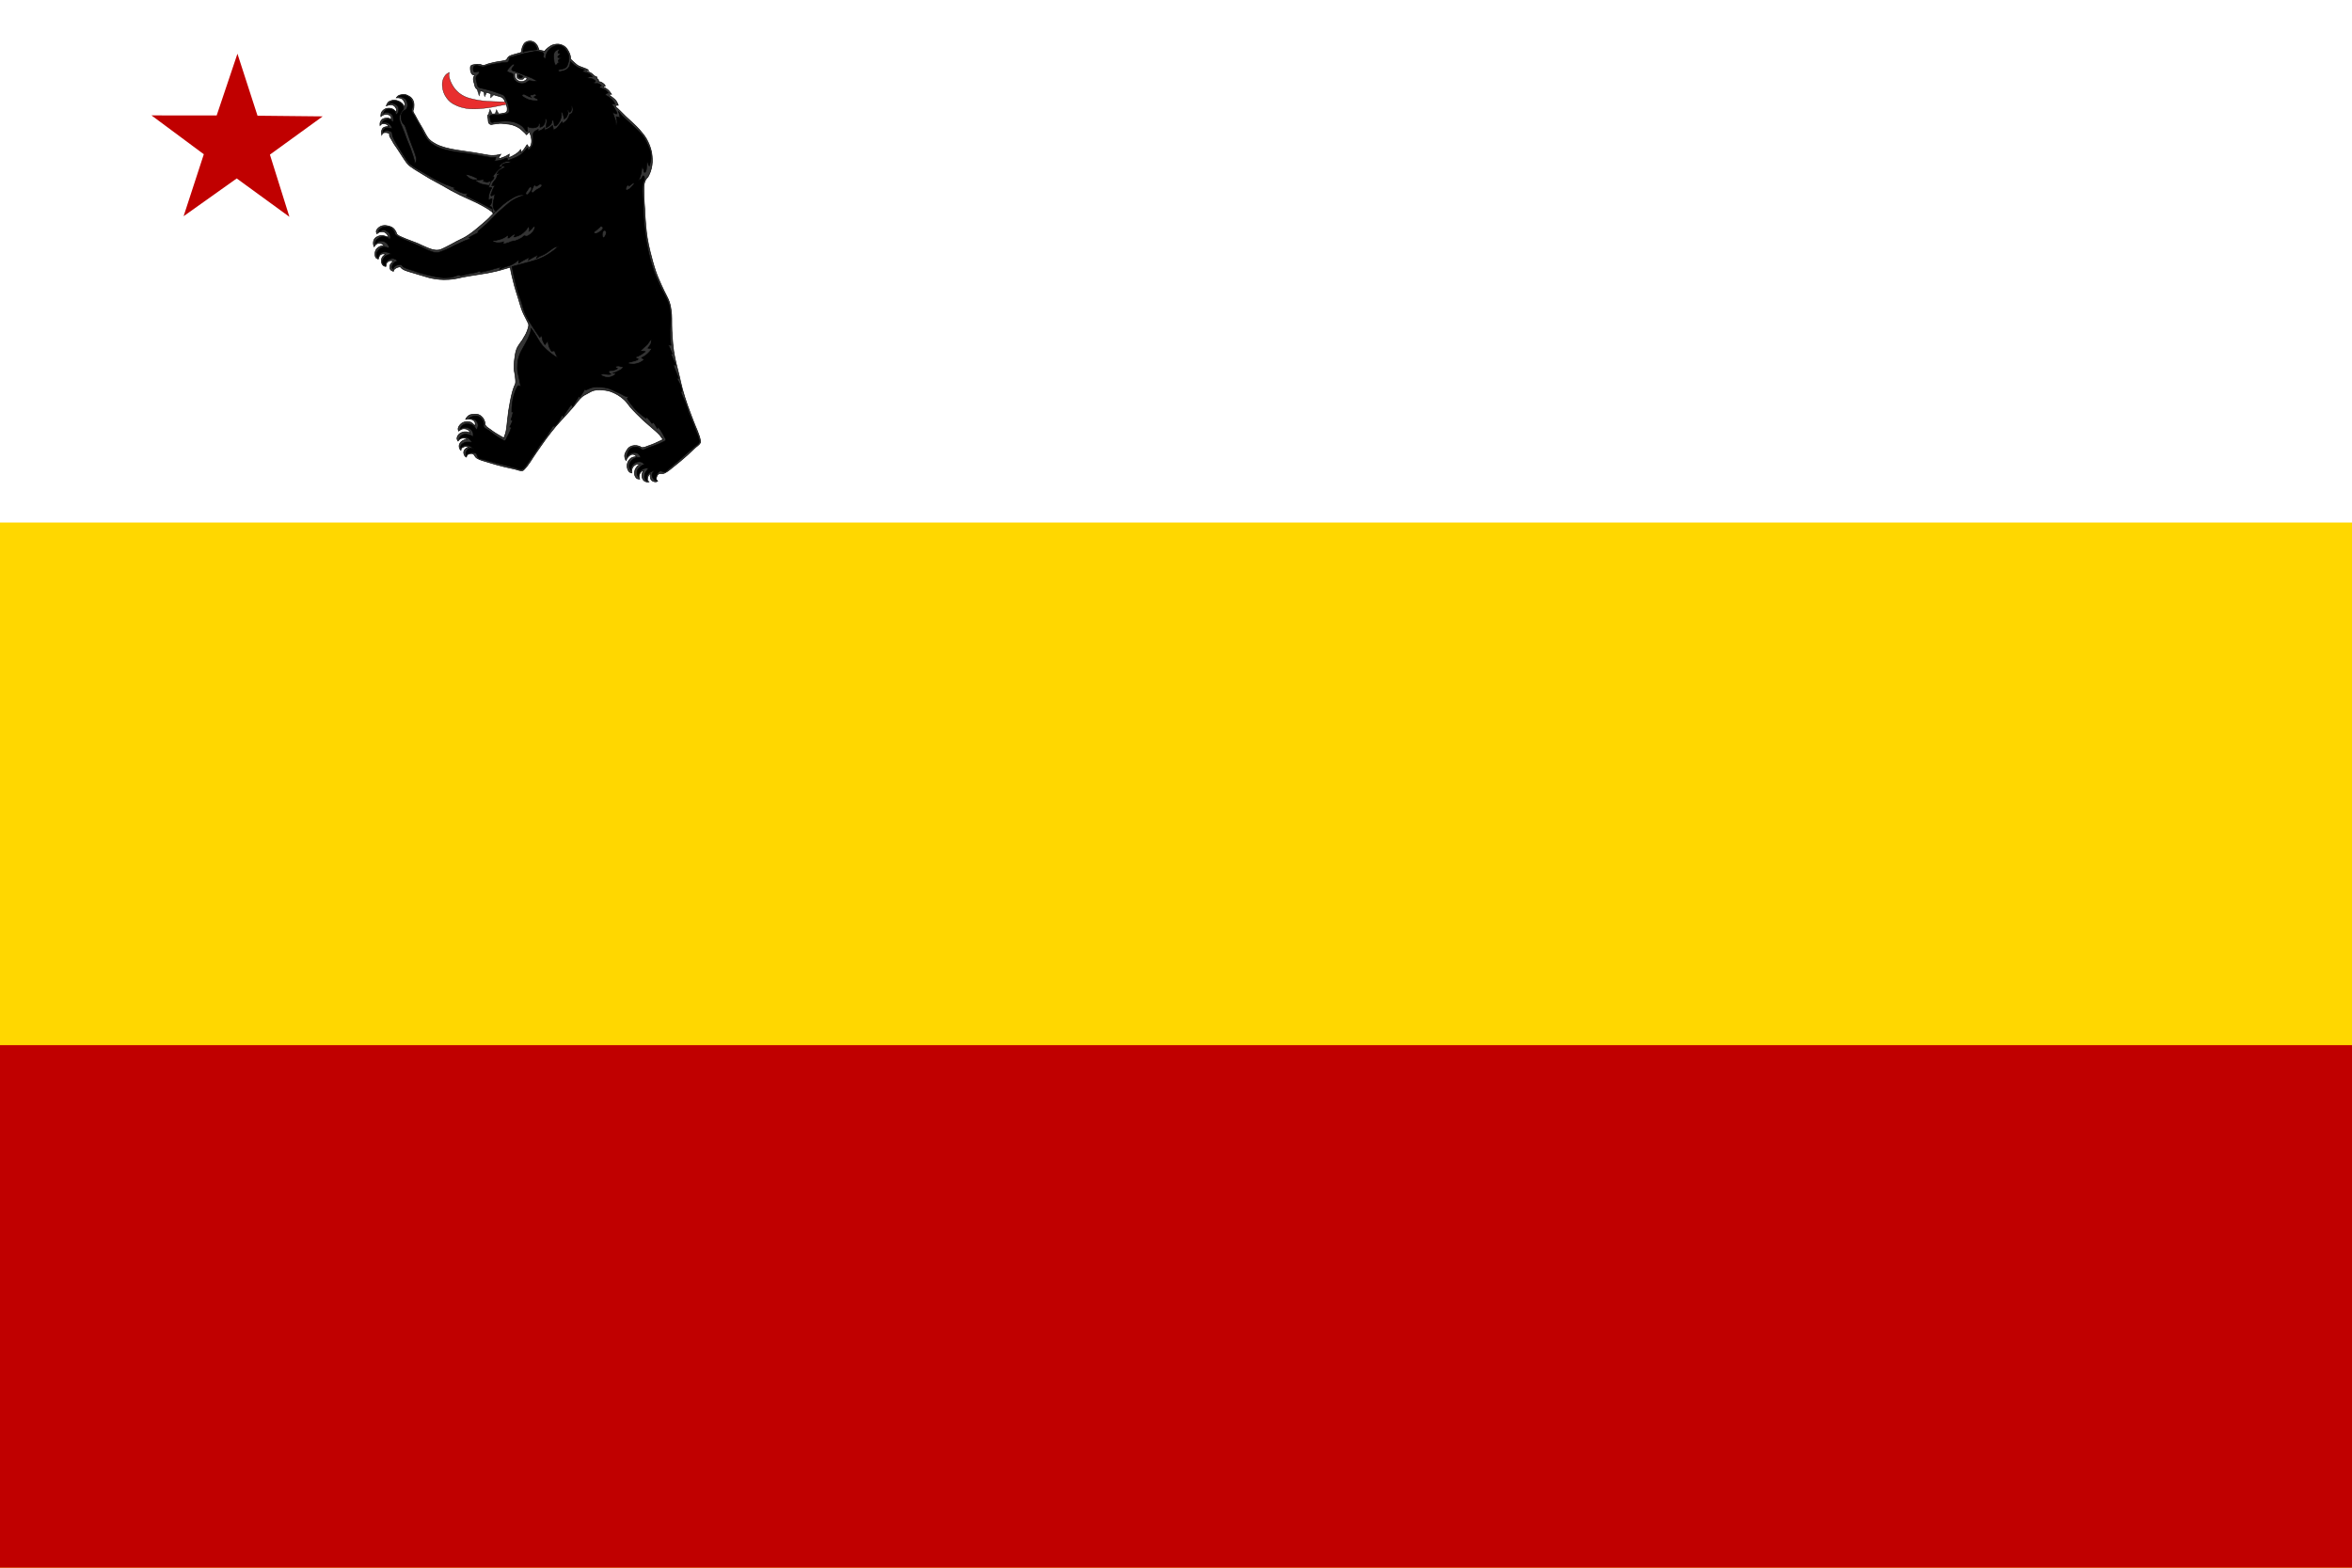 <?xml version="1.0" encoding="UTF-8" standalone="no"?>
<svg
   xmlns:dc="http://purl.org/dc/elements/1.1/"
   xmlns:cc="http://creativecommons.org/ns#"
   xmlns:rdf="http://www.w3.org/1999/02/22-rdf-syntax-ns#"
   xmlns:svg="http://www.w3.org/2000/svg"
   xmlns="http://www.w3.org/2000/svg"
   xmlns:sodipodi="http://sodipodi.sourceforge.net/DTD/sodipodi-0.dtd"
   xmlns:inkscape="http://www.inkscape.org/namespaces/inkscape"
   width="1500"
   height="1000"
   id="svg2"
   version="1.1"
   inkscape:version="1.0.2-2 (e86c870879, 2021-01-15)"
   sodipodi:docname="California_independence_flag_2.svg">
  <defs
     id="defs4" />
  <sodipodi:namedview
     id="base"
     pagecolor="#ffffff"
     bordercolor="#666666"
     borderopacity="1.0"
     inkscape:pageopacity="0.0"
     inkscape:pageshadow="2"
     inkscape:zoom="0.3535534"
     inkscape:cx="636.24013"
     inkscape:cy="612.68262"
     inkscape:document-units="px"
     inkscape:current-layer="layer1"
     showgrid="false"
     fit-margin-top="0"
     fit-margin-left="0"
     fit-margin-right="0"
     fit-margin-bottom="0"
     inkscape:window-width="1366"
     inkscape:window-height="705"
     inkscape:window-x="-8"
     inkscape:window-y="-8"
     inkscape:window-maximized="1"
     inkscape:document-rotation="0" />
  <g
     inkscape:label="Layer 1"
     inkscape:groupmode="layer"
     id="layer1"
     transform="translate(34.887,387.939)">
    <rect
       style="color:#000000;display:inline;overflow:visible;visibility:visible;fill:#ffffff;fill-opacity:1;fill-rule:evenodd;stroke:none;stroke-width:1;marker:none;enable-background:accumulate"
       id="rect2985"
       width="1500"
       height="1000"
       x="-34.887"
       y="-387.939" />
    <rect
       style="color:#000000;display:inline;overflow:visible;visibility:visible;fill:#ffd700;fill-opacity:1;fill-rule:evenodd;stroke:none;stroke-width:1;marker:none;enable-background:accumulate"
       id="rect2985-1"
       width="1500"
       height="666.667"
       x="-34.887"
       y="-54.605" />
    <rect
       style="color:#000000;display:inline;overflow:visible;visibility:visible;fill:#c00000;fill-opacity:1;fill-rule:evenodd;stroke:none;stroke-width:1;marker:none;enable-background:accumulate"
       id="rect2985-7"
       width="1500"
       height="333.333"
       x="-34.887"
       y="278.728" />
    <g
       transform="matrix(0.097,0,0,0.097,-51.122,-141.164)"
       id="g989">
      <path
         d="m 3369.2,-1174.2 c -23.48,-14.191 -47.887,-26.831 -72.431,-39.092 -17.209,-8.597 -34.949,-16.088 -52.418,-24.145 -17.514,-8.077 -35.2,-15.79 -52.529,-24.256 -19.253,-9.406 -38.294,-19.254 -57.128,-29.474 -21.284,-11.549 -41.974,-24.164 -63.116,-35.97 -25.482,-14.229 -51.506,-27.484 -76.815,-42.019 -19.516,-11.208 -38.586,-23.175 -57.838,-34.832 -13.582,-8.223 -27.343,-16.161 -40.685,-24.766 -9.588,-6.184 -19.124,-12.475 -28.272,-19.295 -5.441,-4.056 -11.019,-8.024 -15.801,-12.84 -7.012,-7.061 -10.364,-12.04 -18.665,-23.3 -10.415,-14.128 -19.368,-29.277 -28.99,-43.957 -8.443,-12.881 -16.644,-25.922 -25.22,-38.715 -7.213,-10.76 -15.161,-21.029 -22.064,-31.991 -7.376,-11.713 -13.8,-24 -20.642,-36.034 -2.502,-4.401 -6.26,-8.309 -7.463,-13.226 -2.797,-11.429 -0.741,-17.638 -0.741,-17.638 0,0 -13.669,-6.203 -20.998,-6.667 -7.663,-0.485 -16.318,-0.185 -22.659,4.145 -3.907,2.668 -7.46,12.076 -7.46,12.076 0,0 -3.051,-17.342 -1.35,-25.776 1.488,-7.378 4.383,-15.133 9.828,-20.329 5.248,-5.009 12.916,-7.057 20.016,-8.547 5.86,-1.23 17.961,-0.183 17.961,-0.183 0,0 -6.394,-10.804 -11.606,-13.796 -9.193,-5.278 -21.06,-8.005 -31.338,-5.409 -6.02,1.521 -14.648,11.506 -14.648,11.506 0,0 -1.201,-13.246 0.772,-19.415 2.504,-7.832 7.075,-15.515 13.502,-20.643 6.405,-5.11 14.933,-7.403 23.046,-8.552 7.642,-1.082 15.624,-0.238 23.092,1.713 4.957,1.295 13.926,6.505 13.926,6.505 0,0 1.136,-12.382 -5.543,-21.728 -5.014,-7.017 -14.798,-9.839 -23.309,-11.228 -7.356,-1.2 -15.15,0.336 -22.185,2.797 -6.689,2.34 -18.15,11.069 -18.15,11.069 0,0 -0.219,-13.635 1.718,-20.061 1.654,-5.488 4.495,-10.754 8.244,-15.089 5.616,-6.493 12.674,-12.146 20.587,-15.474 7.462,-3.139 15.914,-3.889 24.007,-3.671 7.204,0.194 14.593,1.454 21.163,4.415 7.278,3.28 13.788,8.448 19.192,14.323 2.064,2.244 4.842,7.761 4.842,7.761 0,0 3.729,-13.566 2.594,-20.289 -0.702,-4.159 -3.281,-7.83 -5.637,-11.329 -2.634,-3.912 -5.475,-7.937 -9.363,-10.606 -5.291,-3.631 -11.675,-5.958 -18.049,-6.7 -6.617,-0.771 -13.318,1.073 -19.834,2.462 -4.761,1.014 -13.967,4.265 -13.967,4.265 0,0 6.864,-17.81 13.636,-24.068 6.852,-6.332 16.24,-9.886 25.364,-11.836 9.24,-1.975 19.152,-1.754 28.343,0.44 12.122,2.893 23.816,8.668 33.616,16.368 6.551,5.146 11.778,12.028 15.948,19.239 1.862,3.22 3.894,10.456 3.894,10.456 0,0 3.15,-13.494 2.594,-20.289 -0.529,-6.455 -2.901,-12.713 -5.567,-18.616 -1.255,-2.779 -3.032,-5.307 -4.842,-7.761 -2.279,-3.089 -4.372,-6.536 -7.537,-8.709 -6.421,-4.407 -14.307,-6.59 -21.981,-7.915 -5.685,-0.982 -17.307,0.062 -17.307,0.062 0,0 8.584,-11.124 14.454,-14.694 5.385,-3.276 11.903,-4.266 18.068,-5.576 6.262,-1.33 12.684,-2.76 19.069,-2.287 7.112,0.527 14.156,2.673 20.636,5.652 10.445,4.803 20.919,10.739 28.57,19.319 6.358,7.129 10.845,16.168 13.241,25.415 3.346,12.915 2.508,26.746 1.07,40.01 -0.728,6.716 -5.567,12.953 -4.87,19.672 0.954,9.195 7.822,16.758 12.047,24.98 7.872,15.316 16.289,30.349 24.774,45.335 7.991,14.113 16.265,28.066 24.61,41.973 14.783,24.638 25.385,52.555 45.095,73.462 12.955,13.741 29.733,23.654 46.455,32.43 18.891,9.913 39.475,16.426 59.964,22.371 23.924,6.941 48.609,10.998 73.127,15.408 17.796,3.2 35.761,5.373 53.649,8.01 19.404,2.861 38.862,5.37 58.228,8.476 18.77,3.01 37.417,6.753 56.174,9.844 19.308,3.182 38.484,7.821 58.02,8.957 11.56,0.672 23.216,0.08 34.715,-1.285 10.12,-1.201 29.968,-6.052 29.968,-6.052 0,0 -6.686,9.197 -9.17,14.28 -1.689,3.456 -6.283,7.925 -3.829,10.886 5.068,6.114 15.908,-1.44 23.551,-3.598 9.94,-2.807 19.376,-7.297 28.556,-12.032 5.756,-2.969 16.528,-10.216 16.528,-10.216 l -2.55,22.443 c 0,0 13.914,-4.72 20.191,-8.436 8.64,-5.115 18.939,-10.04 27.707,-16.158 6.514,-4.545 12.694,-9.619 18.37,-15.175 4.118,-4.032 11.292,-13.094 11.292,-13.094 0,0 1.142,6.511 1.157,9.944 0.015,3.194 -0.886,9.273 -0.886,9.273 0,0 12.303,-9.972 17.534,-15.868 5.072,-5.718 8.905,-12.426 13.25,-18.715 3.844,-5.565 11.34,-16.827 11.34,-16.827 0,0 3.253,4.623 4.836,6.965 2.558,3.783 2.752,7.948 7.53,11.445 3.516,0.95 6.586,-3.665 8.667,-6.654 5.36,-7.697 7.06,-17.585 8.328,-26.879 1.017,-7.45 0.294,-15.089 -0.658,-22.547 -1.248,-9.767 -3.322,-19.506 -6.587,-28.796 -2.303,-6.555 -9.084,-18.761 -9.084,-18.761 0,0 -4.804,6.88 -7.466,10.117 -2.866,3.486 -9.133,9.995 -9.133,9.995 0,0 -6.944,-8.105 -10.689,-11.902 -6.687,-6.781 -13.706,-13.248 -20.989,-19.385 -6.49,-5.469 -12.89,-11.187 -20.198,-15.503 -13.274,-7.839 -27.567,-14.234 -42.372,-18.531 -16.027,-4.651 -32.899,-5.74 -49.482,-7.612 -10.19,-1.15 -20.433,-2.478 -30.684,-2.217 -14.794,0.376 -29.349,3.849 -44.061,5.448 -5.879,0.639 -11.914,3.039 -17.664,1.656 -4.141,-0.997 -8.388,-3.331 -10.786,-6.85 -5.889,-8.642 -4.733,-20.415 -5.966,-30.799 -0.986,-8.305 -6.288,-18.482 -1.129,-25.064 4.716,-6.016 14.928,-3.366 22.492,-4.469 10.146,-1.479 20.375,-2.621 30.625,-2.866 5.943,-0.142 11.878,1.081 17.816,0.811 10.31,-0.469 20.684,-1.623 30.676,-4.209 6.97,-1.804 15.39,-2.4 20.137,-7.814 5.017,-5.721 5.596,-14.57 5.407,-22.176 -0.368,-14.838 -6.682,-29.108 -12.682,-42.685 -4.424,-10.009 -8.569,-21.095 -16.978,-28.098 -10.822,-9.012 -26.211,-10.335 -39.519,-14.945 -9.838,-3.408 -19.901,-6.134 -29.789,-9.393 -13.932,-4.593 -27.538,-10.187 -41.614,-14.319 -12.156,-3.568 -25.222,-4.159 -36.92,-9.022 -10.551,-4.386 -22.098,-8.959 -29.254,-17.868 -6.647,-8.275 -7.347,-19.933 -10.345,-30.115 -2.252,-7.651 -5.205,-15.272 -5.727,-23.23 -0.438,-6.681 -0.086,-13.678 2.221,-19.964 1.411,-3.844 8.369,-6.383 6.861,-10.19 -0.758,-1.915 -4.08,-0.694 -6.024,-1.372 -3.764,-1.312 -7.846,-2.474 -10.784,-5.167 -4.136,-3.79 -6.673,-9.205 -8.567,-14.485 -2.569,-7.162 -3.612,-14.945 -3.519,-22.554 0.076,-6.184 -0.605,-13.468 3.308,-18.257 4.737,-5.798 13.534,-6.781 20.858,-8.335 12.764,-2.708 26.172,-3.14 39.115,-1.487 7.356,0.939 13.889,6.392 21.305,6.405 11.179,0.02 21.356,-6.637 32.151,-9.541 16.58,-4.46 33.238,-8.695 50.066,-12.1 15.556,-3.147 31.475,-4.335 46.988,-7.686 6.892,-1.489 14.521,-1.65 20.423,-5.507 8.071,-5.275 10.381,-16.79 18.109,-22.556 9.97,-7.439 22.777,-10.088 34.548,-14.111 9.453,-3.231 19.513,-4.538 28.876,-8.02 6.81,-2.533 19.32,-3.298 19.71,-9.308 l 4e-4,-1e-4 c 0.98,-15.099 7.535,-45.096 23.136,-59.625 9.369,-8.725 23.904,-11.642 36.703,-11.315 9.698,0.247 19.387,4.425 27.339,9.983 7.867,5.499 13.407,13.915 18.566,22.008 5.509,8.643 8.285,27.102 12.937,27.894 10.636,2.399 32.931,5.647 34.527,8.049 2.601,-8.252 14.256,-17.511 23.808,-25.306 9.471,-7.73 20.214,-14.588 31.952,-18.004 14.854,-4.322 31.407,-6.489 46.345,-2.465 12.512,3.371 26.225,9.707 35.593,18.66 8.591,8.21 15.188,19.075 20.854,29.791 4.489,8.491 8.064,17.583 10.201,26.946 1.575,6.899 1.845,21.149 1.845,21.149 0,0 10.928,10.679 16.543,15.859 5.188,4.786 10.371,9.591 15.836,14.059 5.726,4.68 11.3,9.685 17.735,13.329 9.28,5.253 19.804,7.916 29.639,12.037 10.799,4.526 23.044,7.579 32.246,13.933 2.707,1.869 6.368,6.848 6.368,6.848 0,0 -17.472,-2.282 -18.672,2.562 -0.659,2.66 7.51,2.393 11.25,3.633 5.791,1.92 11.878,3.153 17.327,5.897 6.387,3.217 12.039,7.763 17.646,12.203 4.292,3.398 7.59,8.036 12.188,11.005 4.388,2.833 14.358,6.275 14.358,6.275 0,0 0.569,7.635 2.399,10.859 1.867,3.289 6.798,4.292 8.257,7.781 1.5,3.585 -0.263,11.655 -0.263,11.655 0,0 10.405,0.751 15.182,2.64 8.312,3.287 15.983,8.512 22.415,14.719 3.251,3.136 7.838,11.054 7.838,11.054 0,0 -12.895,0.973 -14.178,6.907 11.447,3.971 16.007,7.81 23.267,12.904 5.625,3.947 10.808,8.563 15.535,13.551 4.013,4.234 7.469,8.984 10.781,13.787 1.804,2.616 4.933,8.159 4.933,8.159 0,0 -7.414,-1.584 -10.844,-0.433 -2.409,0.808 -5.894,4.836 -5.894,4.836 0,0 15.192,9.53 22.156,15.144 9.162,7.386 18.658,14.792 25.654,24.255 6.136,8.297 13.743,27.741 13.743,27.741 -8.191,0.178 -13.349,0.326 -20.125,4.983 0,0 4.471,6.267 4.651,7.084 14.203,10.324 40.52,38.67 63.84,61.254 17.482,16.93 36.047,32.718 53.539,49.639 12.686,12.271 25.71,24.274 37.268,37.612 16.802,19.388 33.785,39.066 46.411,61.399 13.601,24.058 24.349,50.089 30.894,76.939 5.907,24.234 7.802,49.547 7.197,74.483 -0.346,14.271 -3.087,28.442 -6.183,42.378 -1.765,7.945 -4.264,15.728 -7.035,23.381 -2.403,6.638 -5.239,13.122 -8.293,19.486 -2.033,4.236 -3.962,8.577 -6.664,12.421 -2.346,3.337 -5.712,5.853 -8.189,9.094 -3.776,4.942 -7.543,10.021 -10.098,15.692 -3.744,8.31 -6.038,17.308 -7.419,26.317 -1.79,11.674 -0.933,23.606 -1.046,35.415 -0.156,16.3 6e-4,32.608 0.507,48.901 0.381,12.254 1.142,24.494 1.904,36.73 0.941,15.102 2.431,30.167 3.295,45.274 0.796,13.931 0.748,27.907 1.739,41.826 3.36,47.199 7.025,94.474 14.255,141.24 4.85,31.374 11.89,62.402 19.498,93.223 10.828,43.866 22.704,87.547 37.176,130.35 6.024,17.818 13.3,35.197 20.628,52.519 10.168,24.033 21.37,47.617 32.365,71.282 11.574,24.911 26.686,48.871 35.373,74.429 6.882,20.248 10.686,41.543 13.243,62.776 3.648,30.3 2.759,60.992 2.905,91.511 0.114,23.608 1.401,47.655 3.077,71.428 2.327,33.002 4.746,66.066 9.687,98.779 4.459,29.526 10.583,58.683 17.975,87.761 6.289,24.737 12.52,49.489 18.571,74.285 7.311,29.96 13.218,60.275 21.429,90 9.703,35.132 20.978,69.83 32.857,104.29 11.935,34.618 25.961,68.48 38.572,102.86 16.029,43.696 39.168,85.575 47.143,131.43 0.489,2.815 1.093,5.932 -1e-4,8.571 -7.216,17.421 -26.46,26.877 -40,40 -15.482,15.006 -31.025,29.966 -47.143,44.286 -29.057,25.816 -58.6,51.144 -89.286,75 -19.346,15.04 -37.495,32.537 -59.704,42.893 -4.323,2.016 -9.134,2.942 -13.867,3.536 -6.615,0.83 -13.592,-1.838 -20,0 -4.318,1.238 -8.406,3.819 -11.428,7.143 -3.582,3.938 -5.535,9.21 -7.143,14.285 -1.584,4.999 -3.53,10.446 -2.352,15.556 1.175,5.099 8.903,12.929 8.903,12.929 0,0 -8.866,4.419 -13.607,4.199 -9.811,-0.455 -20.59,-4.018 -27.23,-11.255 -6.414,-6.992 -7.974,-17.674 -8.572,-27.143 -0.335,-5.313 2.857,-15.714 2.857,-15.714 0,0 -5.133,2.369 -7.143,4.285 -3.728,3.555 -6.438,8.17 -8.572,12.858 -2.249,4.941 -3.675,10.319 -4.285,15.714 -0.451,3.98 -1.05,8.308 0.49,12.005 1.633,3.921 8.673,9.337 8.673,9.337 0,0 -7.058,1.996 -10.592,1.515 -8.24,-1.121 -16.671,-4.441 -22.857,-10 -5.711,-5.132 -9.458,-12.579 -11.429,-20 -2.2,-8.284 -1.969,-17.372 1e-4,-25.714 1.713,-7.255 10,-20 10,-20 0,0 -7.178,1.147 -10.173,3.03 -5.993,3.768 -10.86,9.52 -14.286,15.714 -3.321,6.006 -5.446,12.966 -5.541,19.827 -0.081,5.89 4.286,17.143 4.286,17.143 0,0 -12.256,0.253 -17.143,-2.857 -7.8,-4.965 -13.115,-13.984 -15.714,-22.857 -2.922,-9.976 -1.796,-21.16 1.01,-31.169 2.521,-8.99 7.888,-17.144 13.781,-24.387 3.405,-4.186 7.556,-7.88 12.179,-10.664 2.62,-1.578 8.571,-3.275 8.571,-3.275 0,0 -11.235,-3.965 -16.97,-3.363 -7.213,0.758 -14.261,4.137 -20,8.572 -6.619,5.115 -12.26,12.066 -15.383,19.827 -3.776,9.382 -3.189,30.173 -3.189,30.173 0,0 -11.679,-3.041 -15.714,-7.143 -8.375,-8.514 -12.868,-20.999 -14.286,-32.857 -1.319,-11.038 1.045,-22.769 5.714,-32.857 4.686,-10.126 12.28,-19.327 21.428,-25.715 5.804,-4.052 13.113,-5.503 20,-7.142 5.05,-1.203 15.454,-1.934 15.454,-1.934 0,0 -9.047,-10.591 -15.281,-13.03 -5.823,-2.28 -12.686,-2.299 -18.745,-0.751 -5.38,1.375 -10,5.04 -14.286,8.572 -4.944,4.074 -9.249,8.992 -12.857,14.286 -3.598,5.279 -8.572,17.142 -8.572,17.142 -6.359,-9.738 -9.673,-21.713 -9.322,-33.203 0.289,-9.453 4.748,-18.519 9.322,-26.797 5.898,-10.675 12.825,-21.635 22.857,-28.571 9.255,-6.399 20.898,-9.44 32.107,-10.418 11.013,-0.962 22.32,1.226 32.842,4.617 5.906,1.903 10.313,7.967 16.479,8.658 14.693,1.646 28.784,-6.896 42.857,-11.429 14.058,-4.527 27.839,-9.929 41.429,-15.714 18.423,-7.842 54.286,-25.714 54.286,-25.714 0,0 -13.141,-19.909 -20.923,-28.903 -8.841,-10.217 -19.114,-19.114 -29.076,-28.24 -12.827,-11.75 -26.383,-22.681 -39.495,-34.112 -13.808,-12.038 -27.816,-23.858 -41.255,-36.306 -14.868,-13.772 -29.353,-27.962 -43.536,-42.439 -14.146,-14.44 -28.329,-28.89 -41.428,-44.286 -8.579,-10.083 -15.623,-21.416 -24.286,-31.428 -5.48,-6.334 -11.186,-12.52 -17.465,-18.062 -11.508,-10.157 -23.769,-19.574 -36.821,-27.653 -13.562,-8.394 -27.976,-15.498 -42.782,-21.429 -8.4,-3.365 -17.11,-6.039 -25.952,-7.961 -12.405,-2.697 -25.075,-4.494 -37.762,-4.953 -17.764,-0.643 -36.028,-1.354 -53.238,3.095 -17.067,4.413 -32.124,14.587 -47.667,22.905 -9.766,5.227 -20.074,9.855 -28.59,16.938 -23.067,19.184 -39.391,45.265 -59.222,67.78 -16.87,19.153 -33.786,38.267 -50.84,57.258 -20.604,22.945 -42.295,44.932 -62.199,68.487 -23.524,27.838 -45.803,56.73 -67.542,85.984 -21.84,29.391 -41.877,60.082 -63.137,89.895 -27.023,37.894 -48.534,80.632 -81.884,113.1 -2.047,1.993 -4.28,4.25 -7.076,4.838 -18.454,3.876 -37.121,-6.673 -55.596,-10.443 -21.125,-4.31 -42.247,-8.697 -63.166,-13.92 -37.711,-9.415 -75.293,-19.507 -112.31,-31.373 -23.335,-7.481 -48.022,-12.587 -69.106,-25.075 -4.104,-2.431 -7.584,-5.88 -10.746,-9.452 -4.418,-4.992 -6.154,-12.257 -11.288,-16.51 -3.46,-2.865 -7.897,-4.784 -12.347,-5.402 -5.273,-0.734 -10.727,0.629 -15.824,2.166 -5.021,1.514 -10.615,2.982 -14.169,6.839 -3.546,3.848 -5.648,14.646 -5.648,14.646 0,0 -8.652,-4.824 -11.146,-8.862 -5.162,-8.356 -8.305,-19.265 -6.078,-28.831 2.151,-9.241 10.089,-16.557 17.568,-22.395 4.197,-3.276 14.584,-6.511 14.584,-6.511 0,0 -4.853,-2.9 -7.569,-3.478 -5.038,-1.071 -10.377,-0.703 -15.451,0.182 -5.349,0.932 -10.593,2.79 -15.391,5.332 -3.539,1.874 -7.451,3.822 -9.634,7.18 -2.315,3.562 -2.812,12.429 -2.812,12.429 0,0 -5.631,-4.699 -7.229,-7.888 -3.726,-7.435 -5.743,-16.269 -4.646,-24.512 1.013,-7.612 5.045,-14.907 10.059,-20.723 5.597,-6.492 13.229,-11.431 21.227,-14.513 6.955,-2.681 22.154,-3.034 22.154,-3.034 0,0 -4.998,-5.278 -8.244,-6.688 -6.493,-2.82 -13.988,-3.591 -21.035,-2.923 -6.832,0.648 -13.776,2.822 -19.494,6.617 -4.908,3.257 -11.732,13.213 -11.732,13.213 0,0 -7.127,-9.974 -7.317,-15.764 -0.304,-9.241 4.141,-18.719 9.999,-25.873 6.586,-8.042 16.453,-13.425 26.3,-16.758 8.844,-2.993 18.605,-3.165 27.909,-2.389 5.377,0.449 10.77,1.791 15.677,4.035 2.781,1.272 7.542,5.227 7.542,5.227 0,0 -3.068,-11.512 -6.802,-15.906 -4.697,-5.527 -11.464,-9.437 -18.364,-11.672 -7.958,-2.577 -16.881,-3.31 -25.049,-1.507 -9.876,2.179 -26.708,14.398 -26.708,14.398 0,0 -4.082,-11.358 -2.973,-17.004 2.301,-11.719 10.071,-22.475 19.06,-30.338 8.367,-7.319 19.385,-11.988 30.348,-13.828 11.004,-1.847 22.885,-0.771 33.322,3.175 6.622,2.504 11.944,7.719 17.185,12.479 3.843,3.49 10.319,11.666 10.319,11.666 0,0 3.636,-13.446 2.132,-19.969 -1.405,-6.093 -5.263,-11.77 -9.961,-15.897 -4.172,-3.666 -9.805,-5.41 -15.139,-6.955 -6.154,-1.782 -12.643,-2.56 -19.05,-2.55 -6.389,0.009 -18.989,2.6 -18.989,2.6 4.45,-10.747 12.465,-20.24 22.148,-26.436 7.966,-5.097 17.967,-6.533 27.381,-7.429 12.141,-1.157 25.098,-1.625 36.486,2.742 10.506,4.028 19.588,11.922 26.722,20.623 7.01,8.549 11.585,19.118 14.725,29.717 1.763,5.95 -0.756,13.01 2.154,18.491 6.934,13.058 21.939,19.868 33.624,28.927 11.672,9.05 23.91,17.377 36.355,25.33 16.872,10.781 51.867,30.298 51.867,30.298 0,0 9.018,-22.084 12.05,-33.585 3.444,-13.065 4.99,-26.566 6.9,-39.942 2.46,-17.221 3.832,-34.58 5.868,-51.856 2.144,-18.193 3.994,-36.428 6.685,-54.548 2.977,-20.046 6.515,-40.013 10.46,-59.891 3.936,-19.827 7.859,-39.691 13.174,-59.194 3.481,-12.774 7.863,-25.29 12.236,-37.787 3.017,-8.619 8.72,-16.553 9.653,-25.637 1.357,-13.203 -0.988,-30.042 -2.557,-44.977 -1.696,-16.146 -6.575,-31.925 -7.398,-48.139 -1.017,-20.059 0.539,-40.253 3.079,-60.176 2.984,-23.404 5.751,-47.32 14.238,-69.334 5.639,-14.626 15.26,-27.421 23.912,-40.492 3.952,-5.971 8.683,-11.047 12.758,-17.281 3.705,-5.667 6.725,-11.754 10.1,-17.623 4.656,-8.094 10.007,-15.822 14.005,-24.26 6.146,-12.973 11.728,-26.362 15.224,-40.285 1.729,-6.887 3.701,-14.082 2.775,-21.122 -0.785,-5.966 -4.409,-11.205 -6.901,-16.682 -3.768,-8.282 -8.081,-16.31 -12.16,-24.439 -7.228,-14.401 -15.148,-28.512 -21.149,-43.466 -12.094,-30.137 -20.08,-61.765 -29.758,-92.762 -8.293,-26.559 -17.189,-52.958 -24.259,-79.868 -10.385,-39.531 -21.367,-82.676 -27.101,-119.67 -9.376,2.716 -18.278,5.425 -27.22,7.996 l 2e-4,-10e-5 c -22.068,6.345 -44.814,13.83 -66.372,18.436 -18.247,3.898 -36.444,8.056 -54.784,11.491 -21.17,3.965 -42.488,7.098 -63.752,10.518 -19.809,3.186 -39.691,5.922 -59.465,9.319 -15.992,2.748 -31.921,5.852 -47.85,8.948 -17.25,3.353 -34.258,8.108 -51.678,10.426 -21.601,2.874 -43.443,4.457 -65.234,4.276 -17.756,-0.148 -35.5,-1.954 -53.092,-4.368 -14.649,-2.01 -29.187,-4.91 -43.555,-8.404 -15.94,-3.877 -31.488,-9.889 -47.207,-13.909 -15.559,-3.979 -30.738,-9.322 -46.106,-13.984 -16.195,-4.912 -19.374,-5.079 -35.452,-10.359 -6.59,-2.165 -26.536,-8.237 -32.75,-11.32 -8.413,-4.174 -16.796,-8.939 -23.552,-15.463 -1.954,-1.887 -4.709,-6.652 -4.709,-6.652 0,0 -12.115,1.707 -17.832,3.762 -5.479,1.969 -10.761,4.682 -15.475,8.1 -3.069,2.225 -6.07,4.765 -8.145,7.937 -2.032,3.106 -3.925,10.42 -3.925,10.42 0,0 -14.265,-4.956 -18.446,-10.706 -4.593,-6.317 -5.67,-15.128 -4.94,-22.904 0.657,-7.008 4.155,-13.703 8.214,-19.454 3.767,-5.337 14.46,-13.23 14.46,-13.23 0,0 -9.436,-4.879 -14.486,-4.545 -9.688,0.641 -19.97,5.031 -26.4,12.305 -4.864,5.502 -4.931,13.856 -6.789,20.961 -0.497,1.899 -1.16,5.775 -1.16,5.775 0,0 -9.732,-1.553 -13.775,-4.128 -4.792,-3.053 -8.772,-7.659 -11.335,-12.73 -3.209,-6.35 -4.663,-13.771 -4.415,-20.881 0.303,-8.684 2.491,-17.737 7.157,-25.067 4.466,-7.015 18.837,-16.359 18.837,-16.359 0,0 -5.712,-4.013 -9.034,-4.289 -8.21,-0.683 -17.315,1.647 -23.77,6.765 -5.828,4.62 -7.994,12.63 -10.84,19.501 -1.109,2.676 -2.386,8.356 -2.386,8.356 0,0 -12.639,-4.144 -16.164,-9.256 -6.224,-9.024 -5.927,-21.551 -5.135,-32.485 0.486,-6.717 2.501,-13.536 5.997,-19.292 4.237,-6.977 10.662,-12.624 17.4,-17.234 6.146,-4.205 13.205,-7.195 20.404,-9.097 5.369,-1.419 16.581,-1.616 16.581,-1.616 0,0 -9.018,-9.532 -14.938,-11.837 -8.57,-3.336 -18.51,-3.847 -27.518,-1.995 -4.307,0.886 -8.295,3.302 -11.714,6.067 -5.208,4.213 -12.767,15.519 -12.767,15.519 0,0 -3.445,-9.598 -4.132,-14.613 -0.857,-6.257 -1.061,-12.732 0.066,-18.946 1.084,-5.977 2.903,-12.076 6.338,-17.086 3.996,-5.828 9.756,-10.519 15.883,-14.04 8.224,-4.725 17.591,-7.875 27.017,-8.929 6.811,-0.761 13.726,0.732 20.463,1.984 5.784,1.075 11.508,2.63 17.007,4.72 4.375,1.663 12.609,6.178 12.609,6.178 0,0 -3.823,-13.98 -8.068,-19.645 -4.987,-6.655 -11.718,-12.613 -19.488,-15.578 -8.91,-3.401 -19.326,-3.921 -28.568,-1.567 -7.693,1.959 -20.257,12.522 -20.257,12.522 0,0 -5.514,-11.36 -4.488,-17.194 1.671,-9.502 9.05,-17.61 16.426,-23.83 7.603,-6.412 17.298,-10.709 27.073,-12.544 12.602,-2.366 25.976,-0.797 38.39,2.413 10.604,2.742 21.203,7.159 29.682,14.092 7.915,6.473 13.295,15.684 18.392,24.546 2.859,4.971 2.868,11.584 6.713,15.838 10.874,12.033 28.104,16.243 42.652,23.413 17.874,8.809 62.194,23.418 92.818,36.295 21.924,9.219 42.829,20.838 65.051,29.312 13.988,5.334 28.075,10.994 42.834,13.498 9.976,1.692 20.381,2.712 30.342,0.933 16.598,-2.964 31.62,-11.818 46.895,-18.957 24.088,-11.258 46.811,-25.235 70.372,-37.558 21.391,-11.188 43.825,-20.486 64.452,-33.028 18.592,-11.305 35.958,-24.56 53.162,-37.882 16.168,-12.52 31.358,-26.254 46.971,-39.459 17.73,-14.996 30.338,-25.598 44.722,-39.256 7.975,-7.572 15.068,-16.037 23.019,-23.635 5.044,-4.821 8.043,-6.289 12.781,-13.068 -16.042,-12.113 -31.85,-23.814 -44.796,-31.638 z"
         style="fill:#343434;stroke:#000000;stroke-width:4"
         id="path945" />
      <path
         d="m 3455.8,-1181.5 c 6.435,-6.075 12.808,-12.234 19.606,-17.899 8.369,-6.973 17.104,-13.512 26.025,-19.764 5.09,-3.567 10.182,-6.622 15.67,-10.11 7.818,-4.97 15.589,-10.048 23.731,-14.467 8.227,-4.465 16.431,-9.213 25.323,-12.14 12.009,-3.953 24.766,-9.1 37.254,-7.123 3.272,0.518 8.707,4.789 8.707,4.789 0,0 -20.046,5.18 -29.64,8.996 -15.956,6.348 -31.612,13.776 -46.103,22.989 -16.14,10.261 -30.269,23.398 -44.972,35.629 -10.914,9.079 -21.368,18.697 -32.082,28.01 -13.624,11.842 -25.896,24.291 -38.545,36.747 -11.486,11.31 -22.542,23.049 -33.903,34.485 -7.043,7.09 -13.851,14.433 -21.241,21.162 -5.703,5.192 -11.946,9.761 -17.791,14.792 -13.055,11.239 -38.581,34.385 -38.581,34.385 l 4.282,6.002 c 0,0 -9.784,5.32 -14.733,7.873 -8.582,4.427 -17.395,8.4 -25.934,12.908 -7.506,3.962 -22.23,12.42 -22.23,12.42 l 10.799,7.686 c 0,0 -23.886,7.796 -35.536,12.472 -12.52,5.025 -24.578,11.131 -36.858,16.717 -10.373,4.719 -20.846,9.227 -31.104,14.192 -10.897,5.274 -21.37,11.404 -32.322,16.561 -16.001,7.535 -32.073,15.049 -48.732,20.989 l 3e-4,5e-4 c -12.285,4.381 -24.581,10.564 -37.623,10.751 -16.916,0.243 -33.261,-6.811 -49.181,-12.536 -22.8,-8.199 -43.655,-21.049 -65.741,-31.014 -16.892,-7.622 -33.982,-14.799 -51.055,-22.004 -16.298,-6.877 -32.924,-12.986 -49.048,-20.26 -13.026,-5.876 -26.136,-11.694 -38.491,-18.874 -6.359,-3.695 -13.592,-6.71 -18.249,-12.403 -5.436,-6.644 -5.513,-16.409 -9.973,-23.745 -4.295,-7.065 -9.219,-14.157 -15.883,-19.051 -6.715,-4.931 -14.918,-7.99 -23.106,-9.525 -7.4,-1.387 -15.105,-0.414 -22.583,0.46 -5.485,0.641 -11.221,1.095 -16.196,3.493 -7.895,3.807 -15.224,9.545 -20.345,16.658 -2.041,2.836 -3.725,9.797 -3.725,9.797 0,0 9.956,-3.535 15.018,-5.035 6.904,-2.045 13.748,-6.076 20.917,-5.396 9.051,0.857 17.257,6.375 24.66,11.652 4.555,3.248 8.972,7.138 11.728,12.006 4.121,7.279 6.374,15.906 6.369,24.27 0,5.481 -4.194,15.9 -4.194,15.9 0,0 -8.145,-9.005 -13.347,-11.928 -5.937,-3.335 -12.825,-4.86 -19.55,-5.927 -7.293,-1.158 -14.926,-1.985 -22.15,-0.452 -7.254,1.539 -14.115,5.126 -20.14,9.447 -6.922,4.965 -13.815,10.853 -17.698,18.435 -2.72,5.312 -3.233,17.61 -3.233,17.61 0,0 14.561,-11.686 23.171,-14.854 7.106,-2.615 15.002,-4.061 22.507,-3.06 10.006,1.333 19.978,5.527 27.89,11.796 6.971,5.523 11.768,13.587 15.738,21.546 2.234,4.479 4.359,14.37 4.359,14.37 0,0 -12.429,-5.8 -19.117,-6.84 -10.119,-1.574 -21.008,-2.219 -30.704,1.078 -6.564,2.232 -12.007,7.205 -16.924,12.093 -6.557,6.518 -12.883,13.865 -16.26,22.472 -1.945,4.956 -2.814,10.603 -1.936,15.854 1.067,6.38 8.489,17.449 8.489,17.449 0,0 5.111,-15.789 10.398,-21.901 5.801,-6.705 13.592,-12.381 22.137,-14.746 11.545,-3.195 24.368,-1.542 35.895,1.715 7.023,1.984 19.183,10.554 19.183,10.554 0,0 -11.222,2.338 -16.619,4.218 -6.338,2.208 -12.796,4.506 -18.371,8.243 -4.622,3.097 -8.933,6.92 -12.108,11.488 -4.536,6.527 -8.547,14.027 -9.352,21.934 -0.682,6.7 0.347,14.154 4.019,19.8 3.168,4.873 14.213,10.103 14.213,10.103 0,0 -0.729,-6.071 -0.184,-9.033 1.038,-5.639 2.986,-11.378 6.453,-15.946 5.737,-7.56 13.95,-13.361 22.544,-17.388 5.887,-2.758 12.54,-4.484 19.037,-4.245 7.404,0.273 14.84,2.759 21.281,6.421 5.279,3.002 13.441,12.3 13.441,12.3 0,0 -7.731,-0.992 -11.292,0.23 -6.126,2.102 -10.931,7.102 -15.578,11.614 -3.223,3.13 -6.669,6.405 -8.37,10.563 -2.702,6.604 -4.55,14.52 -2.277,21.283 1.056,3.143 6.816,7.246 6.816,7.246 0,0 1.555,-8.165 3.73,-11.592 1.675,-2.64 4.329,-4.561 6.857,-6.401 4.684,-3.409 9.774,-6.388 15.191,-8.443 3.59,-1.361 7.418,-2.191 11.245,-2.489 5.423,-0.421 11.369,-1.301 16.287,1.024 4.473,2.112 6.292,7.72 10.116,10.858 3.757,3.082 8.044,5.511 12.402,7.661 7.573,3.737 15.717,6.193 23.68,9.006 12.483,4.41 25.053,8.599 37.755,12.334 12.164,3.577 23.812,8.946 35.921,12.707 13.247,4.115 26.718,7.123 40.022,11.049 10.579,3.122 21.569,4.661 32.234,7.476 10.544,2.784 24.007,5.911 36.182,7.988 16.421,2.801 32.967,5.324 49.611,6.012 9.535,0.394 19.086,-0.453 28.608,-1.086 8.46,-0.562 17.027,-0.65 25.321,-2.408 10.004,-2.12 19.358,-6.605 29.095,-9.734 7.11,-2.285 21.411,-6.601 21.411,-6.601 0,0 1.53,5.056 7.173,5.853 8.335,1.178 16.451,-3.579 24.676,-5.369 13.161,-2.863 26.287,-5.891 39.482,-8.59 13.2,-2.699 26.807,-3.684 39.697,-7.603 7.445,-2.263 21.491,-9.114 21.491,-9.114 0,0 3.084,6.133 6.018,7.264 4.41,1.7 9.383,-1.18 14.034,-2.019 7.621,-1.376 15.159,-3.185 22.702,-4.939 11.483,-2.671 23.005,-5.234 34.332,-8.503 6.181,-1.784 12.164,-4.204 18.325,-6.054 10.946,-3.288 22.117,-5.783 33.094,-8.965 4.902,-1.421 14.628,-4.519 14.628,-4.519 l -13.774,17.47 c 0,0 23.332,-10.716 35.32,-15.284 13.819,-5.266 28.654,-7.826 42.117,-13.946 11.321,-5.147 21.94,-11.836 32.122,-18.976 6.209,-4.354 17.553,-14.474 17.553,-14.474 l 0.789,21.725 c 0,0 15.301,-9.913 23.172,-14.504 6.664,-3.887 13.483,-7.508 20.346,-11.032 8.851,-4.545 26.851,-13.037 26.851,-13.037 l -7.079,18.772 c 0,0 15.464,-9.211 23.246,-13.731 5.584,-3.243 11.087,-6.639 16.824,-9.604 6.571,-3.396 5.279,-2.914 20.119,-9.357 0,0 -0.754,5.441 -1.539,8.062 -1.298,4.339 -5.202,12.553 -5.202,12.553 0,0 12.561,-8.649 19.278,-12.223 9.877,-5.255 20.855,-8.234 30.745,-13.464 7.277,-3.849 14.121,-8.483 20.922,-13.122 7.459,-5.087 14.423,-10.868 21.774,-16.109 7.86,-5.604 15.183,-12.188 23.871,-16.394 9.03,-4.37 28.754,-8.887 28.754,-8.887 0,0 -15.156,14.326 -23.208,20.939 -7.639,6.274 -15.71,12.011 -23.766,17.74 -7.328,5.21 -14.698,10.378 -22.338,15.118 -8.785,5.45 -17.745,10.651 -26.984,15.292 -12.554,6.306 -25.404,12.085 -38.562,17.008 -14.319,5.358 -29.137,9.282 -43.808,13.585 -16.345,4.794 -32.818,9.137 -49.249,13.627 -21.275,5.815 -42.661,11.225 -63.879,17.242 -4.476,1.269 -8.94,2.577 -14.19,4.199 2.271,17.875 11.961,60.091 15.633,77.555 3.59,17.075 7.869,34.002 12.252,50.891 3.44,13.255 6.848,26.534 11.02,39.577 3.185,9.958 7.199,19.631 10.683,29.488 3.701,10.472 6.699,21.202 10.858,31.501 2.952,7.309 6.441,23.11 9.981,34.569 3.965,12.836 7.594,25.817 12.606,38.281 5.04,12.535 11.049,24.687 17.502,36.556 8.632,15.874 18.75,30.895 28.312,46.227 8.465,13.573 16.852,27.203 25.725,40.513 8.988,13.481 27.857,39.831 27.857,39.831 l 12.433,-12.348 c 0,0 3.612,25.295 8.073,37.16 3.156,8.394 13.026,23.541 13.026,23.541 l 19.366,-25.283 c 0,0 3.794,27.287 8.543,40.103 3.672,9.909 15.197,27.822 15.197,27.822 l 19.72,-2.533 c 0,0 4.483,11.455 6.997,17.065 4.376,9.767 9.682,20.085 14.062,28.866 -24.089,-11.39 -69.401,-45.974 -97.074,-77.088 -22.29,-25.061 -36.511,-56.272 -54.831,-84.366 -5.437,-8.337 -16.405,-25.372 -22.593,-32.013 -1.1,9.727 -2.381,17.838 -4.543,25.667 -4.324,15.664 -11.166,30.559 -17.961,45.32 -5.731,12.451 -12.784,24.25 -19.187,36.369 -10.131,19.177 -21.864,37.587 -30.426,57.514 -5.13,11.94 -9.589,24.268 -12.449,36.945 -3.006,13.321 -4.106,27.042 -4.857,40.677 -0.667,12.117 -0.933,24.335 0.321,36.405 1.474,14.191 5.551,27.989 8.425,41.963 2.812,13.673 5.607,27.239 8.629,40.979 1.617,7.354 3.064,22.379 3.064,22.379 0,0 -8.651,-8.718 -13.819,-7.683 -5.534,1.108 -7.53,8.486 -10.491,13.292 -5.543,8.997 -9.693,18.836 -13.392,28.736 -5.357,14.336 -9.357,29.191 -12.651,44.137 -1.742,7.904 -2.72,15.963 -3.743,23.992 -1.488,11.68 -2.81,23.395 -3.482,35.15 -0.534,9.347 -0.437,28.086 -0.437,28.086 l 9.522,-0.392 c 0,0 -2.979,10.09 -4.305,15.18 -1.262,4.844 -2.092,9.799 -3.471,14.61 -2.14,7.464 -7.442,22.072 -7.442,22.072 l 11.34,4.274 c 0,0 -5.345,14.293 -8.442,21.261 -3.247,7.302 -10.616,21.497 -10.616,21.497 l 10.398,2.68 c 0,0 -4.896,16.137 -8.125,23.911 -6.072,14.618 -13.306,28.763 -21.075,42.555 -3.776,6.703 -5.077,17.059 -12.38,19.478 -8.65,2.864 -17.394,-5.666 -25.535,-9.759 -14.974,-7.528 -28.586,-17.53 -42.42,-26.989 -13.402,-9.164 -26.245,-19.121 -39.275,-28.807 -10.985,-8.165 -26.708,-12.447 -32.8,-24.704 -2.644,-5.32 0.746,-11.922 0.051,-17.822 -0.778,-6.604 -1.988,-13.313 -4.69,-19.388 -2.737,-6.153 -6.848,-11.717 -11.403,-16.678 -4.215,-4.59 -8.845,-9.165 -14.479,-11.83 -7.753,-3.667 -16.649,-5.105 -25.226,-5.075 -7.177,0.027 -14.319,1.986 -21.075,4.41 -6.553,2.351 -18.5,9.695 -18.5,9.695 0,0 14.526,0.791 21.358,3.035 7.985,2.624 16.181,6.088 22.201,11.952 6.805,6.628 12.138,15.448 14.163,24.728 1.665,7.627 0.377,15.924 -2.112,23.323 -1.875,5.573 -9.351,14.959 -9.351,14.959 0,0 -3.264,-8.353 -5.773,-12.022 -4.513,-6.605 -9.734,-13.088 -16.38,-17.54 -8.012,-5.365 -17.533,-8.759 -27.066,-10.207 -8.675,-1.319 -17.989,-1.323 -26.279,1.553 -8.519,2.955 -16.511,8.466 -22.191,15.47 -3.719,4.585 -6.91,16.306 -6.91,16.306 0,0 7.811,-6.342 12.469,-7.958 8.788,-3.048 18.591,-4.311 27.765,-2.779 9.683,1.617 19.259,5.964 26.762,12.295 7.463,6.297 13.786,14.812 16.534,24.182 2.578,8.789 -0.799,27.467 -0.799,27.467 0,0 -4.805,-5.946 -7.939,-8.032 -6.064,-4.035 -13.166,-6.555 -20.269,-8.168 -10.071,-2.286 -20.85,-4.253 -30.919,-1.961 -7.854,1.788 -15.276,6.23 -21.079,11.817 -4.91,4.727 -10.669,17.443 -10.669,17.443 0,0 9.764,-5.323 14.99,-7.147 4.513,-1.576 9.205,-2.897 13.974,-3.226 7.398,-0.51 15.149,-0.44 22.158,1.982 8.275,2.859 15.76,8.194 22.022,14.311 4.817,4.706 11.403,16.678 11.403,16.678 0,0 -4.856,0.09 -7.284,0.08 -9.903,-0.024 -19.898,-1.864 -29.706,-0.492 -4.955,0.693 -9.924,2.049 -14.362,4.357 -7.52,3.912 -15.709,8.386 -20.015,15.688 -3.303,5.599 -3.103,19.253 -3.103,19.253 0,0 7.972,-8.207 12.763,-11.236 5.546,-3.506 11.586,-6.881 18.087,-7.768 7.53,-1.028 15.367,0.705 22.595,3.055 8.694,2.826 16.648,7.777 24.146,13.007 3.467,2.418 9.5,8.399 9.5,8.399 0,0 -16.271,-5.324 -24.524,-4.394 -5.102,0.575 -10.123,2.872 -14.177,6.022 -4.331,3.366 -7.449,8.219 -9.975,13.088 -2.423,4.668 -4.483,9.791 -4.757,15.044 -0.328,6.288 3.791,18.507 3.791,18.507 0,0 -0.462,-6.526 1.012,-9.258 1.766,-3.273 5.436,-5.154 8.602,-7.105 4.666,-2.877 9.742,-5.26 15.052,-6.621 5.988,-1.538 12.319,-2.201 18.473,-1.618 7.854,0.745 16.83,1.266 22.771,6.458 2.537,2.217 2.626,6.207 4.037,9.266 3.018,6.544 4.106,14.621 9.468,19.434 5.564,4.995 13.95,5.424 21.103,7.598 7.759,2.358 15.766,3.809 23.605,5.887 12.612,3.344 25.114,7.085 37.683,10.588 15.937,4.441 31.814,9.113 47.84,13.222 12.795,3.28 25.747,5.915 38.56,9.122 11.986,2.999 23.887,6.326 35.839,9.462 13.457,3.531 27.046,6.587 40.388,10.53 8.457,2.5 16.453,6.666 25.116,8.315 5.673,1.08 11.845,2.888 17.295,0.98 8.466,-2.964 14.102,-11.234 20.051,-17.949 8.833,-9.97 15.289,-21.817 22.871,-32.769 12.742,-18.406 25.52,-36.789 38.017,-55.363 13.403,-19.921 25.768,-40.547 39.641,-60.144 12.92,-18.25 27.769,-35.09 40.561,-53.431 9.839,-14.106 18.479,-29.012 27.789,-43.474 5.811,-9.026 17.519,-27.021 17.519,-27.021 l 3.231,8.087 c 0,0 6.803,-4.96 9.782,-7.911 6.985,-6.921 13.156,-14.685 18.76,-22.765 5.711,-8.234 10.266,-17.22 15.029,-26.036 3.687,-6.823 10.48,-20.774 10.48,-20.774 l 5.784,11.298 c 0,0 4.779,-6.862 7.116,-10.329 4.473,-6.637 8.801,-13.37 13.214,-20.048 6.412,-9.703 12.602,-19.557 19.272,-29.085 4.702,-6.717 14.618,-19.784 14.618,-19.784 l 6.885,13.648 c 0,0 5.245,-5.64 7.462,-8.773 4.952,-7.012 8.427,-14.964 12.907,-22.286 4.161,-6.8 8.946,-13.213 12.973,-20.093 3.494,-5.971 9.687,-18.354 9.687,-18.354 l 5.299,9.54 c 0,0 4.076,-6 6.058,-9.037 5.607,-8.589 11.261,-17.156 16.507,-25.971 3.85,-6.47 10.976,-19.741 10.976,-19.741 l 6.799,6.364 c 0,0 10.078,-4.581 15.205,-6.666 8.727,-3.549 17.288,-7.784 26.459,-9.94 10.803,-2.54 22.022,-3.251 33.119,-3.405 15.208,-0.211 30.457,1.167 45.5,3.405 11.846,1.763 23.728,3.985 35.058,7.866 11.697,4.007 22.338,10.608 33.571,15.775 13.889,6.39 28.026,12.239 41.821,18.829 10.865,5.19 20.728,12.759 32.236,16.305 6.59,2.031 20.513,2.673 20.513,2.673 0,0 -8.984,3.769 -11.047,8.619 -2.209,5.194 4.253,11.061 7.218,16.162 5.278,9.084 12.178,17.132 18.639,25.417 9.412,12.069 18.816,24.2 29.294,35.356 5.542,5.899 11.642,11.255 17.692,16.631 8.801,7.821 17.726,15.524 27.05,22.714 7.415,5.717 22.938,16.213 22.938,16.213 l 5.051,-8.081 c 0,0 6.648,8.154 10.102,12.122 3.287,3.775 6.908,7.256 10.102,11.111 4.953,5.979 14.019,18.601 14.019,18.601 l 9.928,-6.948 c 0,0 8.782,12.479 12.785,18.969 4.196,6.801 11.754,20.896 11.754,20.896 l 8.081,-7.071 c 0,0 10.558,13.15 15.152,20.203 8.64,13.263 16.234,27.219 23.234,41.416 3.402,6.9 11.217,13.82 9.091,21.213 -2.518,8.758 -14.495,11.161 -22.468,15.571 -14.666,8.112 -30.605,13.703 -46.222,19.785 -15.129,5.891 -30.597,10.872 -45.947,16.162 -12.94,4.46 -25.35,15.022 -38.906,13.132 -5.884,-0.82 -9.421,-7.345 -14.683,-10.101 -5.89,-3.085 -12.112,-5.873 -18.652,-7.071 -6.624,-1.214 -13.538,-0.96 -20.203,0 -6.169,0.888 -12.558,2.128 -17.938,5.274 -7.404,4.331 -13.614,10.86 -18.428,17.959 -4.028,5.94 -6.442,12.942 -8.255,19.886 -1.758,6.737 -2.439,20.744 -2.439,20.744 0,0 8.851,-11.545 14.56,-15.917 6.673,-5.11 14.158,-9.921 22.397,-11.581 9.312,-1.876 19.602,-1.3 28.407,2.265 7.235,2.931 13.357,8.677 18.06,14.908 3.543,4.693 7.071,16.162 7.071,16.162 0,0 -8.737,-2.02 -13.183,-2.02 -8,-0.002 -16.298,0.648 -23.724,3.622 -8.951,3.585 -17.127,9.529 -23.703,16.581 -5.985,6.417 -11.245,14.103 -13.55,22.57 -2.369,8.7 -2.33,18.409 0.245,27.05 1.686,5.657 9.561,14.907 9.561,14.907 0,0 -0.826,-10.027 0.469,-14.785 2.443,-8.974 6.934,-17.779 13.377,-24.488 6.8,-7.081 15.793,-12.532 25.254,-15.152 9.41,-2.607 20.008,-3.02 29.294,0 8.711,2.832 22.224,16.162 22.224,16.162 0,0 -7.622,0.608 -11.112,2.018 -6.754,2.729 -12.842,7.168 -18.183,12.122 -7.571,7.023 -15.279,14.811 -19.07,24.417 -2.957,7.493 -3.479,16.127 -2.143,24.07 1.13,6.722 8.377,18.653 8.377,18.653 0,0 1.118,-11.064 2.561,-16.408 1.247,-4.615 2.804,-9.234 5.224,-13.356 3.754,-6.395 8.187,-12.754 14.142,-17.173 7.031,-5.216 15.659,-8.384 24.244,-10.101 6.604,-1.321 20.203,0 20.203,0 0,0 -2.665,4.06 -4.041,6.061 -5.609,8.161 -12.77,15.373 -17.172,24.243 -2.224,4.482 -3.911,9.349 -4.51,14.316 -1.015,8.415 -1.944,17.7 1.653,25.376 2.758,5.886 14.142,13.428 14.142,13.428 0,0 -2.275,-11.213 -2.071,-16.877 0.236,-6.557 0.859,-13.448 3.795,-19.315 3.402,-6.796 9.256,-12.287 15.275,-16.928 7.24,-5.582 15.817,-9.353 24.366,-12.591 3.953,-1.497 12.295,-3.102 12.295,-3.102 0,0 -13.578,10.427 -17.468,17.764 -2.405,4.536 -3.343,9.977 -3.03,15.102 0.334,5.475 2.581,10.787 5.173,15.621 2.486,4.635 5.553,9.228 9.734,12.418 5.006,3.82 17.418,7.316 17.418,7.316 0,0 -5.647,-3.302 -7.071,-6.061 -1.706,-3.305 -1.186,-7.396 -1.01,-11.111 0.26,-5.476 1.157,-11.012 3.03,-16.163 2.113,-5.809 5.137,-11.412 9.091,-16.162 5.048,-6.064 10.544,-13.178 18.183,-15.153 3.262,-0.842 6.606,1.336 9.928,1.898 7.105,1.202 14.386,4.863 21.387,3.153 7.263,-1.774 12.351,-8.454 18.183,-13.132 6.325,-5.074 12.043,-10.865 18.183,-16.162 9.878,-8.524 20.024,-16.733 30.009,-25.131 12.662,-10.65 25.479,-21.119 37.917,-32.03 9.929,-8.71 19.416,-17.915 29.294,-26.682 9.241,-8.201 18.705,-16.148 28.039,-24.244 10.51,-9.115 20.702,-18.608 31.488,-27.396 6.837,-5.571 14.788,-9.82 21.04,-16.04 4.093,-4.073 9.07,-8.148 10.571,-13.724 2.332,-8.662 -1.315,-17.982 -3.5,-26.682 -3.245,-12.92 -9.381,-24.935 -14.142,-37.376 -8.002,-20.907 -15.965,-41.831 -24.244,-62.629 -8.88,-22.309 -18.928,-44.157 -27.274,-66.67 -7.773,-20.967 -13.294,-42.729 -21.213,-63.64 -6.091,-16.084 -13.52,-31.63 -20.203,-47.477 -4.171,-9.891 -12.418,-29.713 -12.418,-29.713 l 8.5,1.898 c 0,0 -0.257,-8.415 -1.01,-12.541 -1.776,-9.671 -4.697,-19.148 -8.204,-28.335 -3.574,-9.361 -8.42,-18.193 -13.009,-27.1 -3.552,-6.895 -11.234,-20.377 -11.234,-20.377 l 12.591,1.602 c 0,0 -2.967,-7.818 -4.51,-11.703 -2.954,-7.439 -6.07,-14.812 -9.091,-22.224 -4.39,-10.769 -9.032,-21.441 -13.132,-32.325 -2.891,-7.673 -8.081,-23.233 -8.081,-23.233 l 15.152,2.02 c 0,0 -1.692,-7.513 -3.03,-11.111 -2.993,-8.046 -7.596,-15.402 -11.112,-23.234 -3.265,-7.273 -5.857,-14.842 -9.265,-22.05 -2.957,-6.254 -9.683,-18.356 -9.683,-18.356 l 10.866,1.01 c 0,0 -2.653,-6.751 -4.041,-10.102 -3.925,-9.477 -7.806,-18.979 -12.122,-28.284 -3.168,-6.83 -10.102,-20.203 -10.102,-20.203 l 17.758,1.694 c 0,0 -2.769,-15.934 -3.602,-23.972 -1.362,-13.134 -1.831,-26.35 -2.275,-39.547 -0.482,-14.336 -0.697,-28.689 -0.42,-43.03 0.457,-23.734 3.964,-51.343 3.438,-71.133 -0.438,-16.438 -1.896,-32.855 -3.865,-49.181 -1.581,-13.106 -2.919,-26.345 -6.371,-39.087 -3.623,-13.372 -9.292,-26.134 -14.937,-38.787 -3.211,-7.199 -6.803,-14.239 -10.743,-21.066 -5.552,-9.619 -10.645,-20.378 -15.943,-30.581 -4.386,-8.446 -8.982,-16.787 -13.115,-25.359 -5.781,-11.99 -11.046,-24.225 -16.329,-36.443 -8.519,-19.699 -17.347,-39.293 -24.782,-59.426 -5.132,-13.898 -9.261,-28.147 -13.661,-42.294 -4.714,-15.156 -9.568,-30.28 -13.648,-45.618 -5.74,-21.581 -10.52,-43.41 -15.222,-65.24 -3.832,-17.788 -7.634,-35.596 -10.585,-53.551 -4.374,-26.614 -7.369,-53.44 -10.538,-80.224 -2.619,-22.132 -5.463,-44.26 -7.005,-66.493 -1.271,-18.337 -1.183,-36.743 -1.847,-55.113 -0.515,-14.276 -0.928,-28.558 -1.657,-42.825 -0.883,-17.268 -2.475,-34.497 -3.29,-51.769 -0.524,-11.12 -1.007,-22.249 -1.028,-33.381 -0.018,-9.438 0.013,-18.896 0.763,-28.305 0.683,-8.561 1.218,-17.231 3.396,-25.539 2.391,-9.121 8.332,-15.877 9.304,-24.585 0.587,-5.257 0.161,-10.986 -2.208,-15.716 -1.303,-2.601 -3.474,-6.48 -6.194,-6.149 -6.344,0.773 -6.843,12.474 -11.466,17.492 -5.956,6.465 -20.459,15.706 -20.459,15.706 0,0 7.111,-15.455 9.957,-23.54 3.649,-10.367 6.824,-21.002 9.079,-31.874 1.636,-7.889 1.992,-16.057 3.196,-24.047 0.617,-4.097 2.063,-12.247 2.063,-12.247 0,0 7.781,10.202 9.956,16.359 1.287,3.642 0.392,7.972 1.639,11.632 1.021,2.996 1.865,7.569 4.649,8.053 3.574,0.621 6.54,-4.297 8.39,-7.842 4.816,-9.227 3.96,-21.015 5.327,-31.641 0.935,-7.265 0.394,-14.794 1.964,-21.915 1.177,-5.343 5.517,-15.281 5.517,-15.281 0,0 0.71,26.784 9.16,33.279 3.741,2.876 3.533,-7.156 4.709,-11.015 3.65,-11.985 6.532,-24.518 7.121,-37.188 0.689,-14.815 -1.117,-29.842 -4.244,-44.242 -2.707,-12.468 -7.705,-24.17 -12.424,-35.831 -4.413,-10.903 -9.543,-21.423 -14.819,-31.814 -4.016,-7.908 -8.092,-15.811 -12.799,-23.206 -7.449,-11.705 -15.597,-21.296 -24.338,-31.159 -10.519,-11.87 -22.233,-22.632 -33.705,-33.584 -14.571,-13.909 -29.85,-27.059 -44.597,-40.78 -14.2,-13.213 -28.716,-26.117 -42.255,-40.006 -8.464,-8.683 -8.461,-8.835 -25.537,-29.942 3.188,7.034 6.563,17.46 8.986,28.045 1.204,5.262 2.124,16.054 2.124,16.054 0,0 -8.095,-4.404 -12.461,-5.788 -3.964,-1.256 -12.275,-2.221 -12.275,-2.221 0,0 2.291,10.195 3.018,15.364 1.086,7.714 2.716,15.528 2.001,23.285 -0.588,6.373 -5.115,18.506 -5.115,18.506 0,0 -1.474,-6.918 -2.045,-10.408 -1.28,-7.825 -1.168,-15.893 -3.089,-23.585 -1.985,-7.949 -5.884,-15.294 -8.639,-23.01 -3.426,-9.598 -9.807,-28.957 -9.807,-28.957 0,0 9.972,5.465 15.329,7.283 3.643,1.236 8.658,5.227 11.284,2.416 5.421,-5.803 -3.448,-15.597 -6.559,-22.904 -4.046,-9.504 -9.697,-18.293 -15.559,-26.798 -3.676,-5.333 -12.231,-15.098 -12.231,-15.098 l 22.585,-0.319 c 0,0 -6.448,-13.202 -10.93,-18.957 -6.171,-7.921 -14.316,-14.086 -21.622,-20.974 -5.782,-5.452 -31.442,-19.047 -31.442,-19.047 0,0 6.094,-7.66 10.205,-10.12 2.89,-1.729 9.66,-2.958 9.66,-2.958 0,0 -8.838,-12.063 -14.603,-16.691 -6.152,-4.939 -13.545,-8.176 -20.763,-11.363 -6.763,-2.986 -20.975,-7.204 -20.975,-7.204 0,0 0.186,-4.311 1.407,-5.938 3.515,-4.684 9.043,-1.914 9.812,-5.601 0.603,-2.889 -2.971,-5.274 -5.292,-7.096 -5.463,-4.288 -12.369,-6.791 -19.183,-8.132 -5.91,-1.163 -12.206,1.608 -18.067,0.221 -4.869,-1.152 -13.335,-6.889 -13.335,-6.889 11.359,0.927 21.027,-6.978 16.079,-11.26 -6.836,-5.962 -10.701,-8.981 -17.066,-11.58 -12.229,-4.992 -26.278,-4.441 -38.992,-7.055 13.42,-7.617 21.448,-8.126 36.848,-8.833 0,0 -11.935,-13.983 -18.104,-17.576 -6.583,-3.834 -14.394,-6.251 -22.02,-8.631 -7.146,-2.23 -22.088,-5.247 -22.088,-5.247 -0.418,-8.585 10.698,-12.78 10.698,-12.78 0,0 -9.002,-3.55 -13.55,-5.2 -8.615,-3.124 -17.787,-4.858 -26.015,-8.893 -10.779,-5.285 -20.614,-12.424 -30.08,-19.808 -8.136,-6.347 -8.639,-9.616 -22.806,-20.933 -1.038,5.849 -2.593,20.752 -6.655,30.241 -2.387,5.575 -5.861,10.816 -10.158,15.095 -4.607,4.587 -10.375,7.989 -16.227,10.82 -6.729,3.255 -13.968,5.64 -21.336,6.903 -7.68,1.316 -16.973,6.306 -23.368,0.618 -1.865,-1.659 -2.787,-5.137 -1.578,-7.321 2.301,-4.155 8.827,-3.558 13.4,-4.842 5.434,-1.526 11.267,-1.507 16.593,-3.376 7.579,-2.659 15.795,-5.286 21.437,-11.003 6.062,-6.143 8.939,-14.953 11.517,-23.19 4.63,-14.796 8.419,-30.605 6.749,-46.019 -1.298,-11.977 -6.524,-23.51 -12.781,-33.805 -7.8,-12.832 -17.498,-25.333 -30.07,-33.546 -7.214,-4.713 -15.971,-7.367 -24.559,-8.067 -5.899,-0.481 -11.849,1.121 -17.543,2.735 -8.706,2.467 -17.269,5.856 -25.028,10.512 -8.216,4.93 -15.81,11.091 -22.293,18.146 -4.923,5.358 -8.924,11.587 -12.301,18.032 -2.961,5.652 -5.279,11.69 -6.859,17.872 -2.001,7.834 -3.234,24.039 -3.234,24.039 0,0 -10.886,-7.673 -12.999,-13.569 -2.287,-6.38 3.009,-13.659 1.535,-20.275 -1.088,-4.882 -2.555,-5.594 -6.45,-8.732 -5.348,-4.308 -13.49,-5.846 -20.305,-6.699 -8.789,-1.1 -18.054,-3.431 -26.849,-2.373 -9.176,1.104 -18.163,3.433 -27.233,5.208 -15.808,3.093 -31.676,5.918 -47.385,9.481 -14.336,3.252 -28.622,6.773 -42.746,10.849 -12.023,3.469 -23.802,7.732 -35.712,11.57 -5.597,1.804 -12.593,1.276 -16.799,5.386 -5.642,6.114 -0.942,24.683 -14.92,30.072 -11.229,4.572 -24.2,1.717 -36.224,3.271 -10.046,1.298 -19.969,3.42 -29.966,5.051 -11.688,1.908 -23.494,3.154 -35.093,5.541 -10.538,2.168 -20.912,5.087 -31.28,7.963 -8.845,2.453 -17.211,7.359 -26.373,7.922 -7.353,0.452 -14.538,-2.393 -21.784,-3.721 -8.987,-1.646 -17.854,-6.547 -26.899,-5.26 -5.165,0.735 -10.727,3.038 -13.915,7.169 -3.521,4.563 -4.067,11.122 -3.761,16.877 0.338,6.345 0.849,14.48 6.098,18.062 5.049,3.446 12.206,-0.701 18.316,-0.871 4.478,-0.124 10.305,-3.311 13.437,-0.109 2.873,2.937 1.167,8.511 -0.371,12.322 -2.949,7.303 -12.112,10.578 -15.886,17.49 -2.201,4.031 -3.412,8.717 -3.57,13.306 -0.283,8.28 2.613,16.394 4.782,24.389 3.115,11.485 3.205,25.447 11.776,33.702 7.973,7.678 21.088,6.753 31.739,9.768 12.046,3.409 24.308,6.018 36.362,9.4 11.89,3.337 23.729,6.869 35.455,10.743 12.57,4.153 25.139,8.373 37.388,13.393 9.17,3.758 19.631,5.847 26.977,12.5 5.89,5.334 8.547,13.432 12.111,20.535 5.676,11.313 11.062,22.889 14.688,35.016 3.418,11.433 6.011,23.275 6.546,35.196 0.324,7.22 2.306,15.811 -2.039,21.587 -5.964,7.928 -18.104,8.364 -27.694,10.905 -10.736,2.844 -21.9,3.977 -32.98,4.742 -10.793,0.746 -21.65,-0.667 -32.457,-0.158 -6.529,0.307 -13.141,0.483 -19.513,1.938 -3.774,0.861 -8.794,0.738 -10.911,3.98 -2.61,3.996 0.013,9.602 0.914,14.289 1.879,9.77 0.772,23.206 9.277,28.368 6.25,3.793 14.378,-2.727 21.64,-3.576 6.465,-0.756 12.993,-0.83 19.483,-1.347 12.31,-0.98 24.558,-2.834 36.897,-3.325 10.556,-0.42 21.153,-0.409 31.692,0.326 11.007,0.768 22.114,1.615 32.827,4.258 10.466,2.582 20.638,6.507 30.327,11.233 10.422,5.083 20.853,10.661 29.606,18.267 7.711,6.7 12.593,16.12 19.574,23.578 3.586,3.831 6.502,12.656 11.423,10.833 5.606,-2.078 1.829,-17.844 1.829,-17.844 l -1.045,-17.123 c 0,0 14.544,8.379 22.643,9.85 10.485,1.906 21.715,1.416 31.93,-1.623 6.635,-1.974 11.486,-2.992 17.944,-10.456 4.144,-4.789 2.534,-17.486 8.832,-16.822 3.915,0.413 3.079,7.437 3.186,11.372 0.203,7.413 0.215,14.495 0.215,14.495 0,0 13.024,-2.587 19.549,-10.411 6.342,-7.605 7.532,-8.576 9.752,-13.733 3.077,-7.147 4.335,-14.491 4.536,-22.899 0.086,-3.59 -0.496,-10.157 3.303,-10.254 6.072,-0.155 6.397,10.721 7.189,16.743 0.913,6.947 -2.331,13.829 -3.018,20.802 -0.735,7.462 -1.177,22.464 -1.177,22.464 0,0 13.719,-6.324 19.504,-11.055 6.454,-5.278 12.824,-11.35 16.407,-18.878 2.17,-4.56 0.294,-10.436 2.607,-14.926 1.463,-2.84 6.729,-6.823 6.729,-6.823 0,0 4.702,14.322 6.474,21.64 1.405,5.799 -0.893,13.336 3.284,17.596 1.509,1.54 4.25,1.867 6.334,1.312 7.733,-2.064 12.87,-9.76 17.96,-15.936 5.584,-6.776 10.086,-14.548 13.396,-22.681 4.492,-11.035 7.214,-22.875 8.485,-34.722 0.618,-5.754 -5.663,-14.845 -0.449,-17.355 2.749,-1.323 5.311,3.355 7.004,5.893 4.547,6.815 5.303,15.518 7.391,23.44 1.332,5.055 3.268,15.338 3.268,15.338 0,0 10.568,-6.45 14.421,-11.148 2.733,-3.333 4.235,-7.545 5.751,-11.58 2.764,-7.356 7.52,-15.082 6.012,-22.794 -0.575,-2.938 -5.314,-3.247 -5.393,-7.181 0.04,-7.336 3.279,-6.824 6.575,-3.975 2.865,2.683 4.345,12.506 9.55,12.36 6.542,-0.184 8.916,-10.021 11.114,-16.186 1.453,-4.075 1.243,-8.611 1.078,-12.935 -0.191,-5.034 -5.92,-13.804 -2.394,-14.924 11.101,9.534 9.61,14.564 11.188,22.917 0.841,4.453 0.093,9.178 -1.097,13.551 -1.384,5.085 -3.304,10.366 -6.888,14.23 -3.429,3.696 -9.78,3.781 -13.081,7.593 -3.94,4.55 -3.955,11.415 -6.738,16.752 -4.764,9.137 -9.956,18.274 -16.91,25.877 -5.794,6.335 -17.63,11.318 -20.219,15.952 -4.386,-0.617 -7.755,-10.789 -7.755,-10.789 0,0 -11.78,16.418 -18.356,24.071 -6.731,7.834 -12.88,16.642 -21.53,22.286 -4.827,3.149 -16.394,11.746 -16.222,5.985 0.337,-11.272 -6.063,-27.516 -6.063,-27.516 0,0 -13.054,11.224 -20.219,15.952 -4.678,3.086 -9.738,5.563 -14.766,8.037 -5.165,2.542 -15.795,6.982 -15.795,6.982 l -0.518,-17.538 c 0,0 -6.438,6.059 -9.989,8.675 -5.103,3.76 -10.423,7.329 -16.162,10.019 -5.316,2.492 -16.709,5.569 -16.709,5.569 l 0.822,-11.752 c 0,0 -14.109,6.007 -20.116,10.639 -4.49,3.462 -9.327,7.288 -11.514,12.519 -4.235,10.131 -1.269,21.927 -1.592,32.903 -0.269,9.154 0.442,19.761 -0.287,27.473 -0.697,7.369 -1.912,14.941 -5.137,21.604 -5.142,10.622 -12.788,20.332 -21.935,27.788 -2.69,2.193 -9.306,4.671 -9.306,4.671 0,0 5.49,-12.605 -0.204,-14.708 -3.127,-1.155 -4.444,1.469 -6.584,4.025 -3.518,4.203 -6.584,8.787 -10.279,12.836 -5.638,6.178 -9.725,10.58 -15.009,15.436 -4.265,3.92 -8.769,7.591 -13.437,11.022 -4.312,3.169 -8.801,6.11 -13.424,8.806 -5.45,3.178 -11.095,6.032 -16.83,8.661 -11.348,5.203 -23.054,9.594 -34.716,14.047 -8.015,3.061 -24.222,8.705 -24.222,8.705 0,0 5.454,-13.829 -0.637,-17.093 -3.39,-1.817 -8.535,0.137 -12.031,1.741 -7.743,3.551 -15.488,7.245 -23.651,9.679 -10.406,3.103 -21.176,5.128 -31.984,6.186 -5.372,0.526 -16.194,0.07 -16.194,0.07 0,0 5.396,-7.471 7.323,-11.626 1.749,-3.772 3.761,-11.894 3.761,-11.894 0,0 -10.404,0.978 -15.622,1.044 -7.79,0.098 -15.746,0.723 -23.35,-0.971 -6.247,-1.392 -31.153,-4.886 -31.153,-4.886 -28.012,-5.978 -85.534,-15.574 -128.52,-22.001 -34.027,-4.404 -63.509,-7.285 -94.025,-13.666 -11.502,-2.399 -23.084,-4.487 -34.436,-7.516 -12.813,-3.419 -25.563,-7.219 -37.93,-12.009 -14.311,-5.543 -28.749,-11.224 -41.802,-19.296 -14.143,-8.746 -27.716,-18.913 -38.94,-31.183 -10.415,-11.385 -17.812,-25.245 -25.61,-38.56 -11.052,-18.87 -19.845,-41.493 -29.91,-58.39 -12.45,-20.901 -23.907,-42.382 -35.369,-63.84 -6.004,-11.24 -15.644,-21.385 -17.49,-33.994 -1.433,-9.777 4.694,-19.289 5.432,-29.143 0.621,-8.293 1.211,-16.881 -0.867,-24.934 -2.56,-9.916 -7.402,-19.491 -13.925,-27.386 -5.426,-6.566 -12.461,-12.084 -20.189,-15.668 -7.085,-3.286 -15.123,-4.443 -22.923,-4.851 -7.069,-0.369 -14.415,-0.056 -21.122,2.208 -4.534,1.53 -12.263,7.465 -12.263,7.465 0,0 8.121,-1.584 12.158,-1.077 7.35,0.923 14.567,3.639 20.964,7.374 6.264,3.657 12.646,8.107 16.377,14.327 6.775,11.295 9.946,25.352 8.95,38.485 -0.612,8.065 -3.877,16.274 -8.997,22.535 -4.562,5.578 -13.203,6.543 -18.086,11.842 -7.165,7.775 -13.465,17.428 -15.155,27.865 -2.567,15.852 1.774,32.833 8.483,47.423 3.378,7.345 11.317,11.773 15.345,18.783 7.324,12.747 10.507,27.464 15.453,41.308 6.413,17.952 11.98,36.2 18.436,54.136 8.133,22.595 17.507,44.732 25.567,67.353 4.793,13.45 10.109,26.779 13.547,40.638 1.851,7.46 5.087,15.172 3.778,22.745 -1.367,7.91 -3.898,22.985 -11.689,21.053 -2.792,-0.692 0.175,-5.774 -0.177,-8.629 -0.463,-3.755 -1.584,-7.402 -2.533,-11.064 -2.18,-8.412 -4.646,-16.75 -7.255,-25.039 -5.399,-17.156 -11.077,-34.235 -17.369,-51.084 -6.925,-18.547 -15.248,-36.546 -22.416,-55.001 -6.017,-15.492 -11.345,-31.245 -17.28,-46.769 -5.413,-14.157 -11.094,-28.211 -16.715,-42.287 -4.158,-10.414 -9.909,-20.308 -12.584,-31.197 -2.66,-10.825 -4.72,-22.225 -3.285,-33.28 1.191,-9.184 5.528,-17.767 9.694,-26.038 2.884,-5.725 6.808,-10.872 10.489,-16.121 2.232,-3.182 6.417,-5.47 7.022,-9.309 1.307,-8.285 -3.895,-16.6 -8.234,-23.777 -2.649,-4.382 -6.524,-7.991 -10.518,-11.196 -6.027,-4.835 -12.701,-9.11 -19.932,-11.83 -7.176,-2.699 -14.948,-4.346 -22.614,-4.207 -6.352,0.116 -12.874,1.412 -18.599,4.166 -6.61,3.18 -17.16,13.774 -17.16,13.774 0,0 11.912,-4.444 18.122,-4.334 7.424,0.131 14.754,2.771 21.467,5.945 6.168,2.916 12.219,6.667 16.738,11.777 3.631,4.106 6.711,9.122 7.748,14.504 1.83,9.504 0.479,19.905 -3.191,28.86 -2.564,6.257 -12.562,15.927 -12.562,15.927 0,0 -1.945,-7.485 -3.654,-10.923 -2.788,-5.609 -5.777,-11.522 -10.607,-15.51 -7.288,-6.019 -16.663,-9.896 -26.011,-11.291 -6.107,-0.911 -12.49,0.322 -18.405,2.093 -5.362,1.605 -10.979,3.668 -14.981,7.58 -4.75,4.644 -9.395,17.576 -9.395,17.576 0,0 9.25,-5.751 14.478,-6.151 11.292,-0.865 23.206,2.561 32.928,8.37 4.914,2.936 9.077,7.519 11.612,12.651 4.708,9.53 5.872,20.776 5.553,31.401 -0.147,4.906 -0.538,5.036 -3.431,14.32 0,0 -7.997,-11.769 -13.801,-15.563 -5.498,-3.594 -12.184,-5.878 -18.75,-6.06 -6.302,-0.175 -12.542,2.222 -18.29,4.81 -4.605,2.074 -9.038,4.836 -12.599,8.418 -2.447,2.461 -5.734,8.691 -5.734,8.691 0,0 11.392,-1.632 17.117,-1.475 5.149,0.141 10.493,0.318 15.299,2.169 6.821,2.627 12.892,7.221 18.168,12.28 4.112,3.943 7.588,8.661 10.156,13.745 2.551,5.049 5.004,16.216 5.004,16.216 0,0 -8.471,-4.314 -13.006,-5.646 -4.595,-1.349 -9.39,-2.28 -14.179,-2.31 -6.477,-0.042 -13.491,-0.15 -19.216,2.878 -5.999,3.173 -10.942,8.803 -13.824,14.948 -1.388,2.96 -1.278,9.723 -1.278,9.723 0,0 4.559,-4.124 7.278,-5.471 4.981,-2.466 10.498,-4.245 16.049,-4.528 7.159,-0.365 14.492,1.133 21.184,3.704 4.995,1.918 10.557,4.128 13.597,8.531 4.118,5.963 2.079,14.411 4.281,21.316 3.871,12.141 9.64,23.635 15.558,34.92 11.113,21.191 24.726,40.975 37.327,61.317 11.992,19.357 23.58,38.988 36.427,57.788 6.806,9.959 13.071,20.482 21.51,29.1 4.502,4.597 10.134,7.934 15.278,11.798 6.029,4.528 11.961,9.208 18.266,13.343 17.318,11.359 35.73,20.956 53.605,31.415 14.521,8.496 28.976,17.107 43.581,25.46 19.18,10.97 38.132,22.392 57.842,32.38 17.078,8.654 34.573,16.501 52.263,23.824 11.969,4.955 24.25,9.117 36.408,13.589 8.626,3.173 25.922,9.395 25.922,9.395 l -11.073,5.788 c 0,0 12.357,7.149 18.707,10.402 7.988,4.092 16.055,8.071 24.37,11.45 7.332,2.98 14.978,5.123 22.44,7.759 8.311,2.936 29.206,0.309 29.206,0.309 0,0 -10.144,6.63 -10.904,11.1 -1.58,9.29 9.621,9.235 17.77,13.967 10.544,6.123 23.855,12.043 35.792,18.046 12.502,6.287 25.061,12.463 37.527,18.822 12.512,6.383 25.009,12.798 37.404,19.406 14.389,7.67 65.208,34.92 65.208,34.92 0,0 20.839,-19.516 27.408,-25.719 z"
         style="stroke:#000000;stroke-width:4"
         id="path947" />
      <path
         d="m 3488.2,-1873.1 c 0,0 -16.81,-1.168 -25.225,-1.571 -20.247,-0.969 -40.534,-0.987 -60.777,-2.034 -19.494,-1.009 -39.024,-1.877 -58.418,-4.094 -18.093,-2.068 -36.2,-4.527 -53.955,-8.578 -22.727,-5.186 -45.971,-9.994 -66.993,-20.069 -18.345,-8.793 -35.732,-20.374 -50.271,-34.602 -14.49,-14.179 -26.389,-31.26 -35.559,-49.341 -8.66,-17.075 -15.728,-35.586 -17.755,-54.624 -0.713,-6.697 2.061,-20.098 2.061,-20.098 0,0 -16.761,8.972 -22.957,15.924 -9.444,10.597 -15.945,23.969 -20.096,37.542 -3.053,9.982 -3.627,20.722 -3.194,31.151 0.64,15.436 3.444,30.967 8.53,45.554 4.396,12.61 11.038,24.495 18.708,35.428 7.532,10.736 16.238,20.902 26.463,29.115 12.927,10.384 27.899,18.247 43.159,24.734 18.903,8.035 38.934,13.66 59.16,17.235 18.58,3.285 37.611,3.727 56.48,3.76 18.433,0.032 36.829,-1.86 55.191,-3.48 9.934,-0.877 19.842,-2.046 29.725,-3.376 11.408,-1.535 22.79,-3.294 34.123,-5.309 19.084,-3.394 37.97,-7.836 57.02,-11.416 10.319,-1.939 31.022,-5.451 31.022,-5.451"
         style="fill:#e82e2e;stroke:#000000;stroke-width:2"
         id="path949" />
      <path
         d="m 3423,-1794.9 8.435,-28.47 14.961,28.077 m -67.932,3.951 10.389,-34.476 15.776,31.827 m -12.142,-134.13 0.27,27.681 22.43,-21.291 m -69.002,-20.275 7.848,34.202 14.053,-29.925 m -64.378,-20.817 14.16,45.116 9.532,-33.548"
         style="fill:#343434;stroke:#000000;stroke-width:2"
         id="path951" />
      <path
         d="m 3687.3,-1919.2 c 1.108,0.921 1.415,3.82 0.065,4.322 -5.459,2.028 -12.884,2.289 -13.965,7.453 -0.793,3.787 4.212,6.643 7.189,9.114 5.581,4.633 16.301,5.304 19.273,10.1 3.143,5.072 -9.4,2.08 -14.178,2.1 -11.624,0.051 -23.261,-1.996 -34.54,-4.811 -5.646,-1.409 -11.101,-3.58 -16.394,-5.997 -7.994,-3.649 -16.089,-7.424 -23.061,-12.773 -2.796,-2.145 -8.059,-4.156 -7.344,-7.607 0.466,-2.25 4.083,-2.37 6.364,-2.648 1.673,-0.204 3.402,0.226 4.999,0.766 6.575,2.226 11.954,7.114 18.269,9.997 8.544,3.9 17.264,7.684 26.411,9.816 2.296,0.535 5.836,2.751 7.034,0.721 3.156,-5.347 -9.367,-9.098 -10.616,-15.305 -0.506,-2.514 6.031,-1.086 9.05,-1.611 7.143,-1.242 15.87,-8.277 21.444,-3.64 z"
         style="fill:#343434;stroke:#343434;stroke-width:4"
         id="path953" />
      <path
         d="m 4127.3,-1045.6 c 0.201,4.16 -2.825,8.391 -5.547,11.706 -3.803,4.632 -9.3,7.21 -14.188,10.363 -5.58,3.599 -11.096,7.83 -17.219,9.723 -3.773,1.167 -8.088,2.341 -11.493,0.842 -1.09,-0.479 -2.464,-1.554 -2.244,-2.876 0.441,-2.658 4.197,-3.27 6.286,-4.92 3.445,-2.719 6.909,-5.409 10.305,-8.203 3.695,-3.041 7.333,-6.168 10.956,-9.315 3.116,-2.707 6.405,-5.21 9.272,-8.229 1.778,-1.873 2.562,-5.292 4.872,-6.083 1.936,-0.662 3.944,0.66 5.477,1.828 1.618,1.234 3.416,2.934 3.523,5.163 z m 19.571,22.882 c 1.803,1.431 2.837,4.17 3.029,6.683 0.377,4.929 -2.03,9.746 -3.851,14.283 -2.006,4.998 -4.359,9.999 -7.687,13.992 -0.852,1.023 -1.864,2.802 -3.039,2.426 -2.266,-0.725 -2.236,-4.786 -2.709,-7.418 -0.884,-4.921 -0.586,-10.094 -0.143,-15.118 0.332,-3.775 0.265,-7.95 2.09,-11.153 1.259,-2.208 3.372,-4 5.599,-4.661 2.197,-0.652 4.872,-0.495 6.712,0.965 z"
         style="fill:#343434;stroke:#343434;stroke-width:4.274"
         id="path955" />
      <path
         d="m 3303.7,-1367.2 c 0,0 -18.567,2.053 -27.557,0.168 -7.596,-1.592 -14.759,-5.249 -21.266,-9.479 -6.391,-4.154 -16.988,-15.31 -16.988,-15.31 0,0 18.544,4.159 27.474,7.34 13.204,4.705 38.337,17.28 38.337,17.28 z"
         style="fill:#343434;stroke:#343434;stroke-width:4"
         id="path957" />
      <path
         d="m 3397.4,-1349.7 c 0,0 -22.429,7.413 -28.586,7.092 -10.359,-0.54 -30.368,-6.795 -30.368,-6.795 l 6.292,-9.647 c 0,0 -14.714,2.336 -22.135,2.854 -7.452,0.52 -22.41,0.251 -22.41,0.251 0,0 9.051,6.039 13.8,8.682 5.521,3.073 11.048,6.294 17.034,8.316 13.198,4.459 27.492,6.762 40.981,8.199 14.857,1.582 18.812,1.54 33.191,10.195"
         style="fill:#343434;stroke:#343434;stroke-width:4"
         id="path959" />
      <g
         transform="rotate(77.726,9596.9,-1329.9)"
         style="fill:#343434"
         id="g967">
        <path
           d="m 8612.8,4510 c 0,0 17.695,11.233 24.244,19.193 7.941,9.653 13.626,21.349 17.173,33.335 0.96,3.245 1.484,6.751 1.01,10.102 -0.761,5.386 -6.347,9.72 -6.061,15.152 0.36,6.844 7.229,11.751 9.596,18.183 5.602,15.218 9.179,31.324 10.607,47.477 0.683,7.722 -1.518,15.498 -1.01,23.234 0.381,5.8 2.273,11.41 3.03,17.173 1.013,7.707 1.852,15.462 2.02,23.234 0.084,3.875 -0.505,11.617 -0.505,11.617 0,0 -13.436,-8.945 -12.627,-4.546 0.643,3.501 0.591,8.415 0.505,12.627 -0.128,6.248 -0.583,12.508 -1.515,18.688 -0.926,6.139 -1.849,12.374 -4.041,18.183 -2.713,7.191 -11.112,20.203 -11.112,20.203 0,0 3.545,-11.994 4.041,-18.183 0.458,-5.716 -0.746,-11.444 -1.01,-17.173 -0.233,-5.048 0.046,-10.129 -0.505,-15.152 -0.897,-8.173 -2.432,-16.298 -4.546,-24.244 -2.108,-7.924 -8.081,-23.234 -8.081,-23.234 0,0 10.188,5.788 14.142,3.03 2.93,-2.043 2.022,-7.071 1.515,-10.607 -1.155,-8.055 -6.973,-14.712 -10.102,-22.223 -2.007,-4.821 -5.556,-14.647 -5.556,-14.647 l 15.657,10.607 c 0,0 1.876,-13.796 1.515,-20.708 -0.597,-11.444 -2.419,-22.975 -6.061,-33.84 -4.02,-11.994 -10.548,-23.064 -17.173,-33.84 -3.28,-5.336 -6.903,-10.514 -11.112,-15.152 -2.884,-3.179 -9.596,-8.586 -9.596,-8.586 0,0 8.142,-1.223 12.122,-0.505 3.416,0.616 6.614,2.266 9.596,4.041 2.78,1.653 7.455,9.293 7.576,6.061 0.374,-9.983 -7.673,-22.59 -13.637,-32.83 -2.898,-4.976 -9.193,-8.054 -10.607,-13.637 -0.251,-0.993 0.505,-3.03 0.505,-3.03 z"
           style="fill:#343434;stroke:#343434;stroke-width:4"
           id="path961" />
        <path
           d="m 8358.7,4478.7 c 4.554,0.618 8.596,3.619 12.122,6.566 4.136,3.457 6.9,8.29 10.102,12.627 3.023,4.095 8.488,7.538 8.586,12.627 0.031,1.588 -1.046,3.462 -2.525,4.041 -1.788,0.7 -3.896,-0.552 -5.556,-1.515 -3.913,-2.271 -6.447,-6.35 -9.597,-9.597 -2.737,-2.821 -5.043,-6.093 -8.081,-8.586 -1.228,-1.008 -2.921,-1.398 -4.041,-2.525 -1.811,-1.823 -2.677,-4.388 -4.041,-6.566 -1.165,-1.861 -4.367,-3.524 -3.535,-5.556 0.851,-2.079 4.34,-1.817 6.566,-1.515 z"
           style="fill:#343434;stroke:#343434;stroke-width:4"
           id="path963" />
        <path
           d="m 8351.7,4408 c 3.18,-1.107 5.979,3.431 8.081,6.061 3.341,4.179 4.732,9.621 6.566,14.647 2.101,5.757 2.829,11.966 5.051,17.678 2.457,6.315 6.345,11.988 9.091,18.183 1.318,2.973 5.809,6.767 3.536,9.091 -4.134,4.226 -11.52,-3.154 -16.668,-6.061 -4.899,-2.767 -8.948,-6.844 -13.132,-10.607 -2.479,-2.229 -7.478,-3.763 -7.071,-7.071 0.36,-2.923 5.959,-2.085 7.576,-4.546 1.399,-2.129 1.153,-5.032 1.01,-7.576 -0.195,-3.465 -1.458,-6.799 -2.525,-10.102 -1.116,-3.451 -3.817,-6.482 -4.041,-10.102 -0.204,-3.301 -0.599,-8.509 2.525,-9.596 z"
           style="fill:#343434;stroke:#343434;stroke-width:4"
           id="path965" />
      </g>
      <g
         transform="matrix(-0.998,-0.067,-0.067,0.998,7896.3,-6505.7)"
         style="fill:#343434"
         id="g971">
        <path
           d="m 4128,5412.1 c -7.235,10.848 12.973,22.704 17.961,34.752 4.973,12.012 11.826,37.165 11.826,37.165 0,0 -17.046,-4.85 -20.708,1.01 -2.039,3.262 3.179,7.011 4.546,10.607 3.027,7.962 6.197,15.936 8.081,24.244 2.402,10.59 3.704,21.471 4.041,32.325 0.167,5.395 -1.01,16.162 -1.01,16.162 0,0 -7.094,-5.882 -11.112,-8.081 -3.647,-1.997 -11.617,-4.546 -11.617,-4.546 0,0 0.282,10.446 0,15.657 -0.422,7.779 2.43,14.812 5.482,21.575 2.364,5.24 9.723,14.244 9.723,14.244 0,0 -13.112,0.112 -17.319,4.319 -4.088,4.088 -2.846,11.208 -4.196,16.829 -1.115,4.647 -1.912,9.374 -3.224,13.969 -1.076,3.768 -3.802,11.125 -3.802,11.125 0,0 -5.416,-4.77 -7.557,-7.543 -3.516,-4.554 -11.054,-13.394 -11.054,-13.394 0,0 7.609,0.731 9.44,-1.041 3.679,-3.561 8.241,-13.167 10.883,-20.41 1.248,-3.421 1.911,-7.063 2.273,-10.687 0.758,-7.605 0.157,-15.007 -0.245,-22.926 -0.415,-8.182 -2.826,-16.142 -4.041,-24.244 -1.511,-10.078 -4.041,-30.305 -4.041,-30.305 0,0 8.731,7.285 13.637,10.102 3.336,1.915 7.488,6.798 10.607,4.546 6.438,-4.649 -0.377,-15.969 -2.02,-23.739 -2.138,-10.105 -5.989,-19.819 -10.102,-29.294 -2.579,-5.941 -9.091,-17.173 -9.091,-17.173 l 22.223,4.041 c 0,0 -3.782,-14.198 -7.071,-20.708 -4.528,-8.962 -11.332,-16.581 -17.173,-24.749 -4.623,-6.464 -5.669,-18.706 -5.669,-18.706 -1.579,-4.412 -2.727,-8.123 -6.551,-9.677 -4.067,-1.653 -11.112,-7.071 -11.112,-7.071 0,0 6.674,-2.234 10.102,-2.02 3.188,0.199 9.091,3.03 9.091,3.03 0,0 -6.347,-13.541 -11.112,-19.193 -5.085,-6.032 -11.715,-10.634 -18.183,-15.152 -6.06,-4.234 -19.193,-11.112 -19.193,-11.112 0,0 1.014,-4.195 2.526,-5.556 4.352,-3.918 14.767,-0.017 16.667,-5.556 1.182,-3.445 -3.217,-6.816 -6.061,-9.091 -7.323,-5.861 -17.301,-7.337 -26.264,-10.102 -5.619,-1.733 -12.035,-1.179 -17.173,-4.041 -2.912,-1.622 -7.071,-7.071 -7.071,-7.071 0,0 15.587,-0.736 23.234,0.505 7.306,1.186 14.781,2.904 21.213,6.566 10.255,5.838 19.434,14.115 26.264,23.738 2.009,2.83 4.041,9.597 4.041,9.597 0,0 -15.705,-6.552 -18.183,-1.01 -1.361,3.043 4.663,4.766 7.071,7.071 3.959,3.791 8.328,7.155 12.122,11.112 5.788,6.037 11.034,12.586 16.162,19.193 3.552,4.576 23.217,31.579 23.217,31.579 0,0 -8.534,-3.784 -10.478,-0.868 z"
           style="fill:#343434;stroke:#000000;stroke-width:4"
           id="path969" />
      </g>
      <path
         d="m 4287.2,-1297.6 c 0,0 9.225,-3.437 13.474,-5.878 3.02,-1.735 5.875,-3.804 8.432,-6.168 9.241,-8.539 24.616,-28.615 24.616,-28.615 0,0 -12.018,9.834 -18.571,13.961 -4.333,2.729 -8.572,7.887 -13.629,7.086 -2.516,-0.399 -5.36,-5.449 -5.36,-5.449 0,0 -7.749,9.009 -9.277,14.557 -0.93,3.377 0.315,10.505 0.315,10.505 z"
         style="fill:#343434;stroke:#343434;stroke-width:4"
         id="path973" />
      <path
         d="m 4302,-156.42 c 0,0 24.129,3.286 36.114,1.978 12.724,-1.389 25.414,-4.851 36.986,-10.322 7.757,-3.666 21.081,-14.767 21.081,-14.767 0,0 -16.294,-6.97 -15.447,-13.829 0.472,-3.817 6.885,-3.443 10.212,-5.374 7.367,-4.277 14.851,-8.474 21.548,-13.739 8.537,-6.711 16.403,-14.342 23.501,-22.56 3.528,-4.085 9.397,-13.189 9.397,-13.189 0,0 -9.215,0.099 -13.721,-0.723 -4.09,-0.747 -11.886,-3.787 -11.886,-3.787 0,0 6.8,-7.934 9.863,-12.16 4.574,-6.306 9.672,-12.447 12.674,-19.635 2.466,-5.906 4.149,-18.746 4.149,-18.746 0,0 -4.543,5.422 -6.681,8.238 -4.795,6.314 -8.476,13.494 -13.776,19.392 -5.477,6.093 -12.362,10.757 -18.41,16.284 -7.522,6.875 -22.228,20.991 -22.228,20.991 0,0 11.37,-0.158 16.955,0.745 3.797,0.614 10.097,-0.563 11.101,3.151 2.072,7.666 -10.351,12.166 -16.522,17.164 -8.026,6.502 -17.136,11.62 -26.299,16.388 -5.745,2.99 -17.878,7.611 -17.878,7.611 l 19.806,10.861 c 0,0 -11.881,8.645 -18.536,11.629 -9.162,4.108 -19.246,5.74 -28.927,8.404 -7.662,2.108 -23.074,5.998 -23.074,5.998 z"
         style="fill:#343434;stroke:#343434;stroke-width:4"
         id="path975" />
      <path
         d="m 4124.7,-77.897 c 0,0 14.06,6.769 21.583,8.614 7.189,1.764 14.74,3.103 22.092,2.246 11.721,-1.365 23.405,-5.397 33.452,-11.587 2.955,-1.82 7.47,-7.254 7.47,-7.254 0,0 -17.016,-0.106 -17.132,-6.176 -0.063,-3.332 6.155,-2.564 9.272,-3.745 5.126,-1.942 10.462,-3.332 15.5,-5.491 7.687,-3.295 15.075,-7.273 22.378,-11.35 5.058,-2.824 10.534,-5.178 14.825,-9.069 2.057,-1.866 5.018,-6.649 5.018,-6.649 0,0 -9.616,-1.421 -14.399,-2.273 -4.063,-0.724 -8.018,-2.349 -12.144,-2.413 -4.39,-0.07 -12.992,2.167 -12.992,2.167 0,0 5.271,4.663 8.508,5.806 3.012,1.063 9.553,0.764 9.553,0.764 0,0 -11.134,9.984 -17.728,13.325 -7.038,3.564 -14.939,5.21 -22.658,6.841 -7.233,1.529 -22.009,2.728 -22.009,2.728 0,0 -0.707,4.257 0.153,6.101 2.475,5.307 13.586,5.786 13.171,11.627 -0.258,3.633 -5.625,5.016 -9.132,5.999 -9.031,2.534 -18.792,0 -28.123,-0.965 -5.85,-0.601 -11.539,-3.618 -17.386,-2.992 -3.314,0.355 -9.272,3.746 -9.272,3.746 z"
         style="fill:#343434;stroke:#343434;stroke-width:4"
         id="path977" />
      <path
         d="m 3542.4,-2123.1 c 2.15,-1.129 5.964,2.508 6.571,5.243 0.778,3.511 -2.841,6.646 -4.799,9.662 -2.478,3.819 -6.635,6.473 -8.696,10.532 -2.08,4.098 -5.403,9.224 -3.401,13.36 2.934,6.062 12.259,5.584 18.449,8.238 8.715,3.737 17.521,7.257 26.308,10.821 15.901,6.45 31.838,12.813 47.797,19.117 13.809,5.455 28.056,9.878 41.497,16.186 6.351,2.98 12.367,6.635 18.411,10.195 3.827,2.255 8.557,3.888 11.298,7.067 2.386,2.768 -5.821,2.532 -8.928,2.893 -8.363,0.971 -16.784,-1.365 -25.174,-2.073 -5.285,-0.446 -10.719,-2.704 -15.853,-1.371 -6.478,1.681 -10.665,8.22 -16.638,11.241 -6.989,3.534 -14.376,6.807 -22.133,7.885 -6.925,0.962 -14.185,0.459 -20.929,-1.384 -9.998,-2.733 -20.011,-7.129 -27.757,-14.016 -6.348,-5.643 -11.118,-13.279 -14.069,-21.244 -1.951,-5.266 -1.132,-11.183 -2.094,-16.716 -0.501,-2.885 -0.129,-6.252 -1.913,-8.574 -3.752,-4.884 -10.773,-6.002 -16.388,-8.534 -5.566,-2.51 -12.366,-2.716 -17.096,-6.576 -2.831,-2.311 -7.648,-6.971 -5.907,-9.237 7.665,-9.976 13.723,-18.162 21.726,-26.205 6.047,-6.076 11.978,-12.445 19.717,-16.51 z"
         style="fill:#343434;stroke:#000000;stroke-width:4"
         id="path979" />
      <path
         d="m 3562.7,-2060.9 -7.633,-2.306 c 0,0 -0.864,6.182 -0.953,9.295 -0.132,4.593 -0.324,9.274 0.619,13.772 1.105,5.269 2.784,10.619 5.817,15.066 2.779,4.075 6.773,7.311 10.906,10.003 3.926,2.558 8.304,4.614 12.877,5.636 6.591,1.473 13.578,1.586 20.252,0.553 4.131,-0.639 8.1,-2.262 11.846,-4.117 3.806,-1.884 7.815,-3.848 10.622,-7.035 2.553,-2.898 5.127,-10.39 5.127,-10.39 0,0 -9.025,-4.574 -12.651,-5.359 -3.025,-0.655 -4.872,3.824 -7.202,5.862 -2.515,2.201 -4.265,5.477 -7.304,6.867 -3.754,1.716 -8.193,1.461 -12.316,1.276 -5.573,-0.25 -11.382,-0.824 -16.426,-3.207 -3.293,-1.556 -6.367,-3.952 -8.426,-6.957 -2.087,-3.046 -2.951,-6.86 -3.492,-10.512 -0.655,-4.426 0.018,-7.861 0.36,-13.418 0.112,-1.804 -2.023,-5.031 -2.023,-5.031 z"
         style="fill:#ffffff;stroke:#000000;stroke-width:3"
         id="path981" />
      <path
         d="m 3577.6,-2053 c 0,0 9.334,2.545 13.759,4.457 4.363,1.885 12.497,6.866 12.497,6.866 0,0 -3.908,6.109 -6.905,7.923 -3.052,1.847 -6.872,2.946 -10.41,2.487 -3.07,-0.398 -6.141,-2.065 -8.181,-4.393 -1.985,-2.265 -3.054,-5.443 -3.195,-8.451 -0.145,-3.069 2.435,-8.889 2.435,-8.889 z"
         style="stroke:#000000;stroke-width:4"
         id="path983" />
      <path
         d="m 3849.9,-2222.6 c -4.784,0.365 -13.062,3.51 -18.964,6.687 -6.083,3.275 -12.471,6.922 -16.516,12.523 -3.945,5.463 -5.578,12.461 -6.531,19.132 -1.54,10.784 0.325,21.814 1.476,32.646 0.905,8.509 0.896,17.446 4.259,25.315 1.662,3.89 3.447,9.312 7.588,10.171 3.248,0.673 6.209,-2.688 8.632,-4.954 2.502,-2.341 2.907,-6.57 5.7,-8.555 1.976,-1.404 4.629,-2.057 7.04,-1.817 0.98,0.101 2.561,2.268 2.66,1.288 0.516,-5.126 -0.454,-5.924 -2.216,-8.097 -1.31,-1.615 -4.556,-1.026 -5.546,-2.853 -0.602,-1.11 -0.022,-2.573 0.386,-3.768 1.241,-3.634 3.258,-7.181 6.08,-9.785 3.397,-3.135 5.883,-2.644 12.329,-6.352 1.032,-0.594 -1.753,-2.272 -3.008,-2.847 -2.372,-1.088 -5.233,-0.266 -7.788,-0.798 -3.62,-0.754 -9.118,0.033 -10.571,-3.369 -1.339,-3.135 2.324,-6.558 4.496,-9.186 1.973,-2.388 5.528,-3.138 7.427,-5.585 2.155,-2.777 7.548,-10.034 4.045,-9.74 -1.684,0.142 -4.776,0.437 -7.111,0.032 -2.394,-0.414 -5.562,-0.422 -6.854,-2.48 -1.791,-2.852 0.02,-6.837 1.03,-10.049 0.769,-2.446 2.443,-4.51 3.736,-6.725 1.177,-2.016 2.243,-4.115 3.659,-5.971 1.347,-1.767 6.776,-5.032 4.56,-4.864 z"
         style="fill:#343434;stroke:#000000;stroke-width:4"
         id="path985" />
      <path
         d="m 3658.8,-2265 c 5.704,1.08 11.214,3.537 16.065,6.724 4.109,2.7 7.585,6.367 10.629,10.229 3.877,4.919 6.987,10.473 9.508,16.207 1.913,4.351 4.188,13.63 4.188,13.63 0,0 -4.826,1.363 -7.292,1.791 -8.133,1.413 -16.433,1.596 -24.632,2.552 -5.841,0.681 -11.685,1.362 -17.495,2.268 -5.37,0.837 -10.685,1.994 -16.039,2.925 -3.782,0.658 -7.642,0.934 -11.363,1.881 -5.401,1.375 -15.794,5.489 -15.794,5.489 0,0 -0.176,-11.527 0.747,-17.186 1.073,-6.584 2.697,-13.193 5.526,-19.235 3.163,-6.754 6.932,-13.621 12.56,-18.514 4.795,-4.168 10.936,-6.894 17.108,-8.4 5.275,-1.287 10.95,-1.371 16.284,-0.361 z"
         style="stroke:#000000;stroke-width:4"
         id="path987" />
    </g>
    <path
       d="m 170.909,-313.7 -41.565,-0.431 -12.799,-39.548 -13.254,39.398 -41.568,-0.048 33.374,24.78 -12.891,39.518 33.88,-24.083 33.601,24.472 -12.434,-39.665 z"
       style="fill:#c00000;stroke-width:0.654;paint-order:normal"
       id="path991" />
  </g>
</svg>

